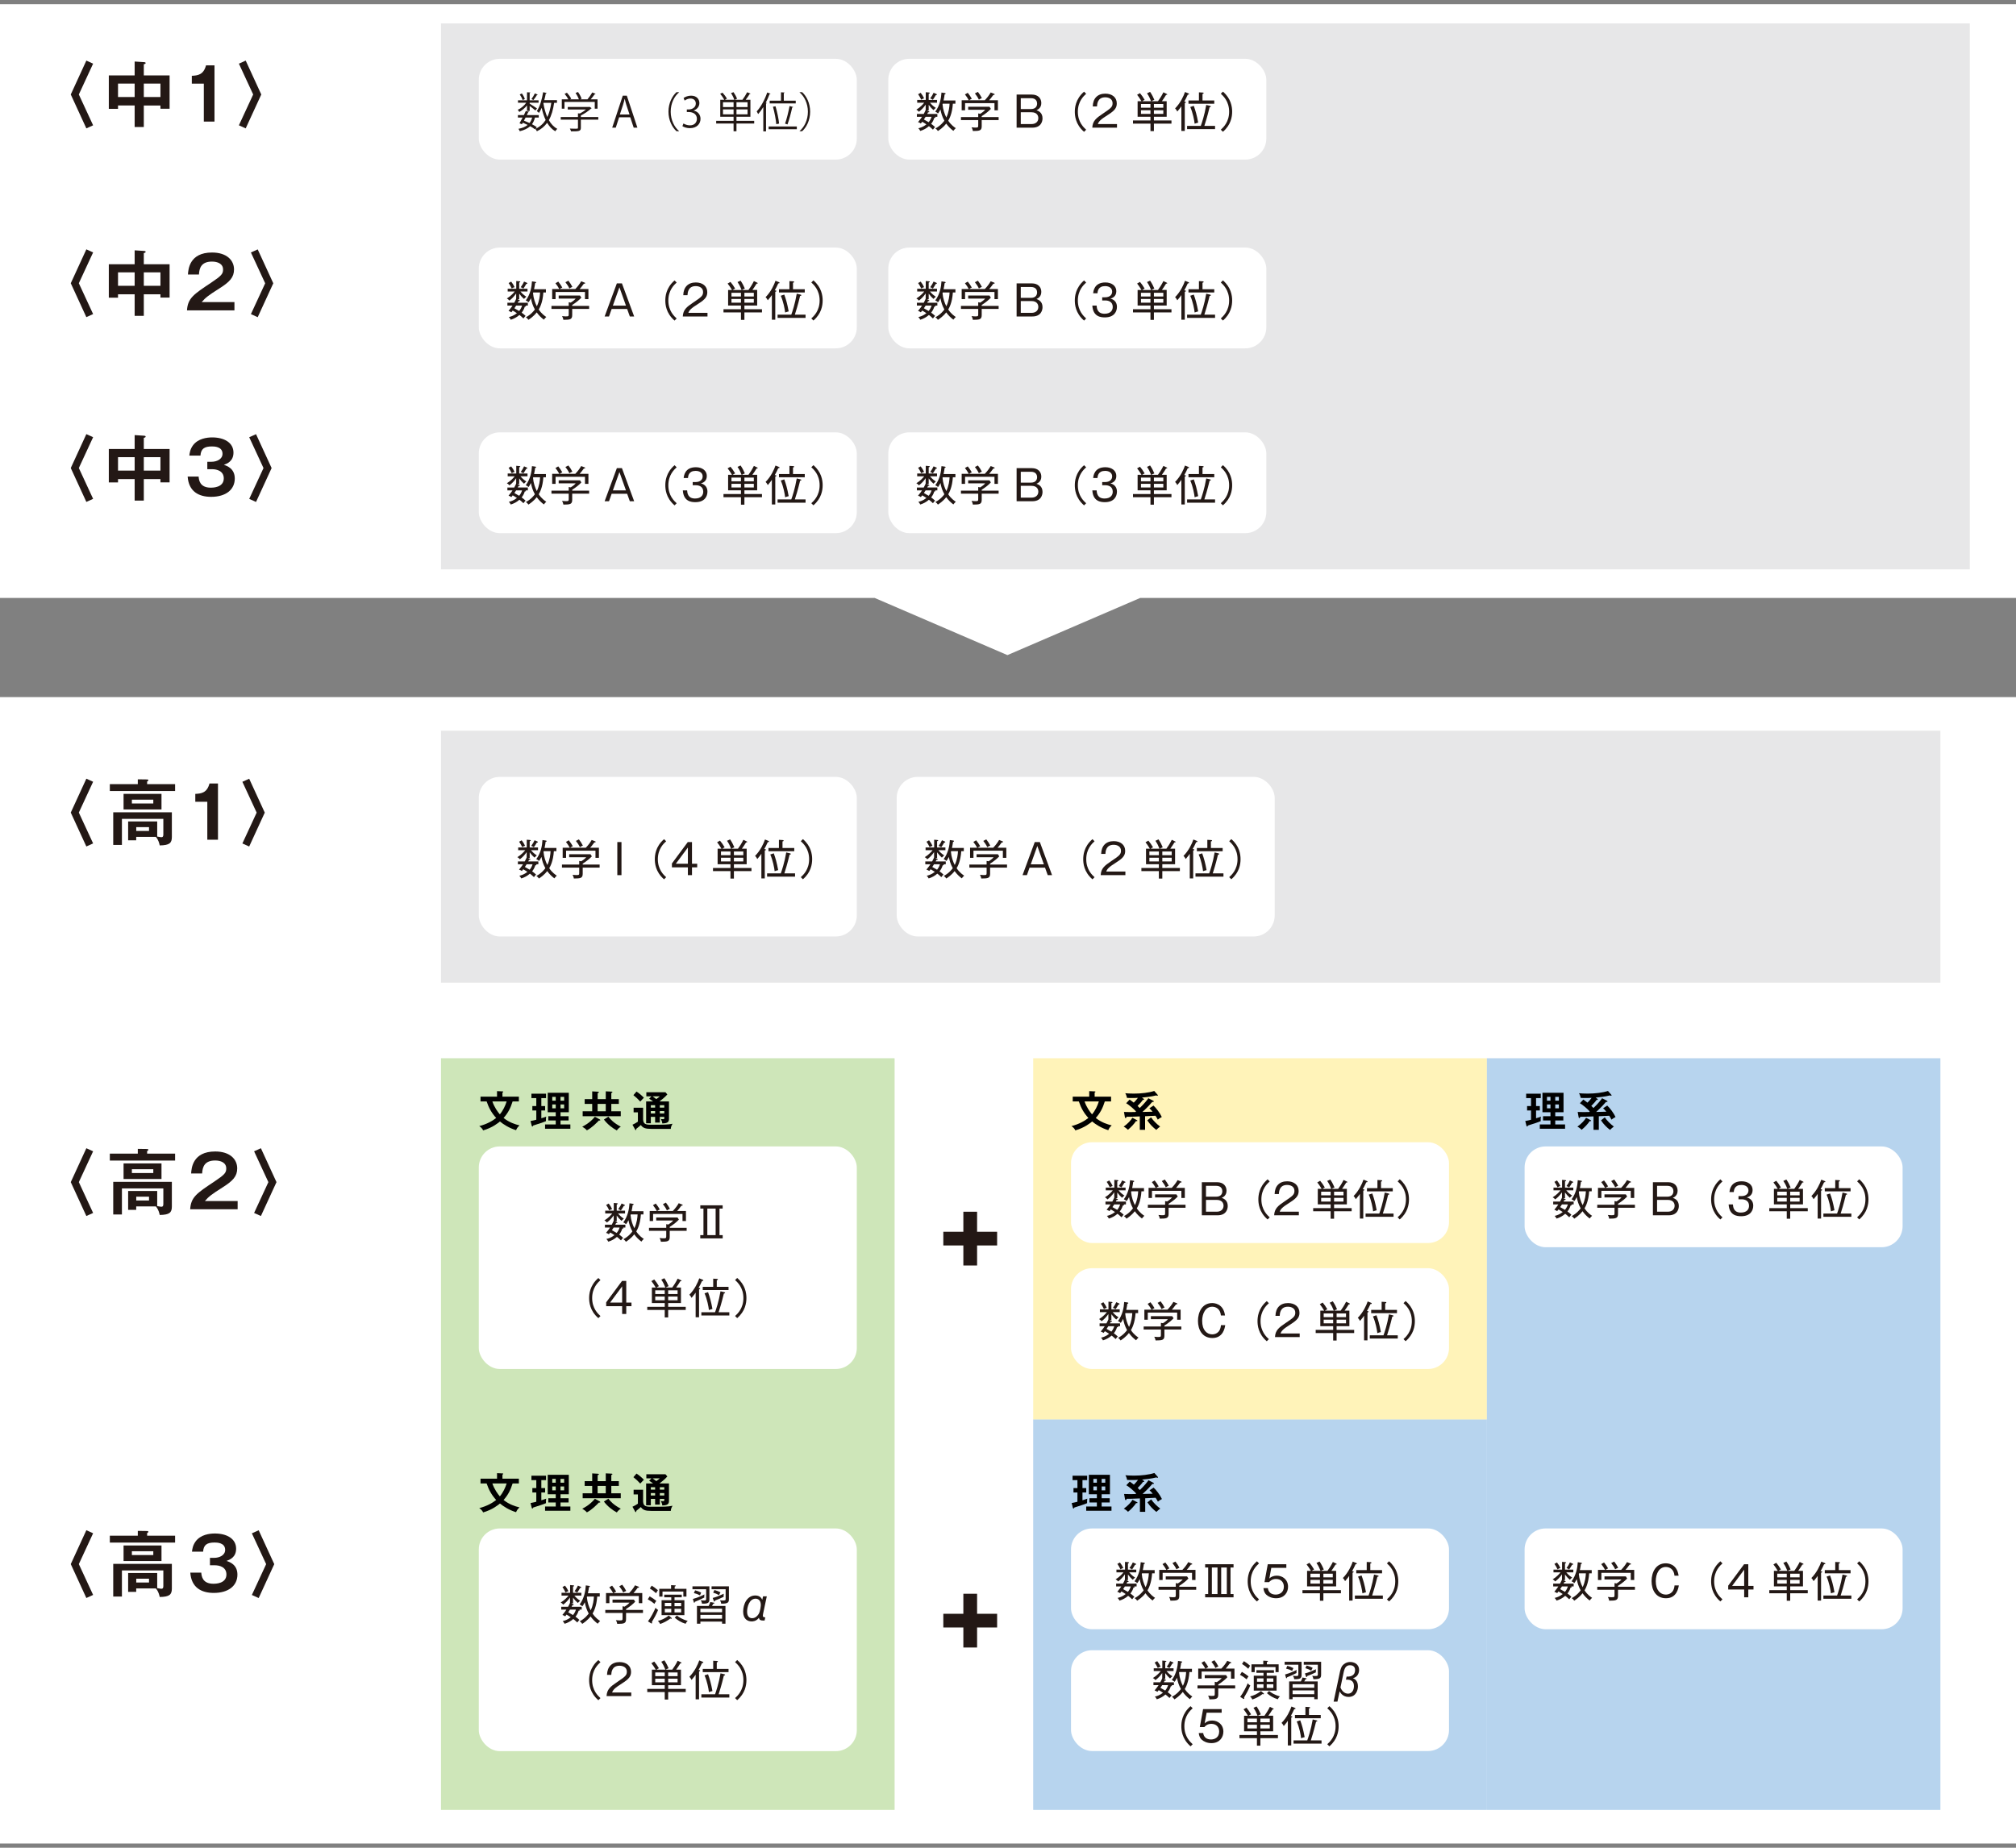 <?xml version="1.0" encoding="UTF-8"?>
<svg id="_グローバルメニュー" data-name="グローバルメニュー" xmlns="http://www.w3.org/2000/svg" viewBox="0 0 480 440">
  <rect x="0" y="0" width="480" height="440" fill="#808080" stroke="none"/>
  <defs>
    <style>
      .cls-1 {
        fill: none;
        stroke: #231815;
        stroke-dasharray: 0 2.83;
        stroke-miterlimit: 10;
        stroke-width: .71px;
      }

      .cls-2 {
        fill: #77adde;
      }

      .cls-2, .cls-3, .cls-4, .cls-5 {
        opacity: .53;
      }

      .cls-2, .cls-3, .cls-4, .cls-5, .cls-6, .cls-7, .cls-8 {
        stroke-width: 0px;
      }

      .cls-3 {
        fill: #ffe97b;
      }

      .cls-4 {
        fill: #a3cf7c;
      }

      .cls-5 {
        fill: #d2d2d3;
      }

      .cls-7 {
        fill: #231815;
      }

      .cls-8 {
        fill: #fff;
      }
    </style>
  </defs>
  <polygon class="cls-8" points="480 1 0 1 0 142.39 208.26 142.39 239.86 156 271.47 142.39 480 142.39 480 1"/>
  <g>
    <path class="cls-7" d="m20.56,14.43l1.61.73-3.4,7.34,3.4,7.34-1.61.73-3.71-8.07,3.71-8.07Z"/>
    <path class="cls-7" d="m34.24,30.25h-2.18v-5.13h-3.96v.8h-2.19v-7.96h6.15v-3.31l2.33.15c.14.02.29.07.29.22s-.2.24-.44.27v2.67h6.14v7.94h-2.18v-.78h-3.96v5.13Zm-2.18-10.35h-3.96v3.2h3.96v-3.2Zm2.18,3.2h3.96v-3.2h-3.96v3.2Z"/>
    <path class="cls-7" d="m51.08,28.96h-2.55v-9.04h-2.86v-1.87c1.43-.07,2.79-.24,3.38-2.48h2.02v13.39Z"/>
    <path class="cls-7" d="m58.5,30.57l-1.62-.73,3.4-7.34-3.4-7.34,1.62-.73,3.71,8.07-3.71,8.07Z"/>
  </g>
  <line class="cls-1" x1="22.5" y1="48.5" x2="457.5" y2="48.5"/>
  <g>
    <path class="cls-7" d="m20.56,103.38l1.61.73-3.4,7.34,3.4,7.34-1.61.73-3.71-8.07,3.71-8.07Z"/>
    <path class="cls-7" d="m34.24,119.21h-2.18v-5.13h-3.96v.8h-2.19v-7.96h6.15v-3.31l2.33.15c.14.02.29.07.29.22s-.2.24-.44.27v2.67h6.14v7.94h-2.18v-.78h-3.96v5.13Zm-2.18-10.35h-3.96v3.2h3.96v-3.2Zm2.18,3.2h3.96v-3.2h-3.96v3.2Z"/>
    <path class="cls-7" d="m47.29,113.46c.07.83.25,2.67,2.91,2.67.41,0,3.08,0,3.08-2.21,0-1.77-1.65-2.19-2.75-2.19h-1.17v-1.77h1c1.26,0,2.62-.61,2.62-1.9,0-1.75-2.02-1.75-2.53-1.75-1.75,0-2.62.53-2.72,2.18h-2.65c.07-.58.17-1.5.88-2.46,1.21-1.61,3.33-1.87,4.56-1.87,2.82,0,5.07,1.22,5.07,3.62,0,2.09-1.58,2.65-2.29,2.91.66.22,2.6.83,2.6,3.25,0,2.65-2.11,4.37-5.63,4.37-2.94,0-5.34-1.26-5.59-4.83h2.63Z"/>
    <path class="cls-7" d="m60.96,119.53l-1.62-.73,3.4-7.34-3.4-7.34,1.62-.73,3.71,8.07-3.71,8.07Z"/>
  </g>
  <g>
    <path class="cls-7" d="m20.56,59.38l1.61.73-3.4,7.34,3.4,7.34-1.61.73-3.71-8.07,3.71-8.07Z"/>
    <path class="cls-7" d="m34.24,75.21h-2.18v-5.13h-3.96v.8h-2.19v-7.96h6.15v-3.31l2.33.15c.14.02.29.07.29.22s-.2.24-.44.27v2.67h6.14v7.94h-2.18v-.78h-3.96v5.13Zm-2.18-10.35h-3.96v3.2h3.96v-3.2Zm2.18,3.2h3.96v-3.2h-3.96v3.2Z"/>
    <path class="cls-7" d="m55.82,71.94v1.97h-11.3c.19-2.89,1.53-3.79,5.73-6.58,2.5-1.67,2.86-2.12,2.86-3.15,0-1.43-1.39-1.89-2.63-1.89-2.55,0-3.03,1.53-3.11,3.08h-2.62c.07-1.17.32-5.24,5.73-5.24,3.47,0,5.24,1.82,5.24,4.03,0,1.9-1.05,2.99-3.54,4.56-2.58,1.63-3.28,2.18-4.15,3.21h7.8Z"/>
    <path class="cls-7" d="m61.36,75.53l-1.62-.73,3.4-7.34-3.4-7.34,1.62-.73,3.71,8.07-3.71,8.07Z"/>
  </g>
  <line class="cls-1" x1="22.5" y1="93.58" x2="457.5" y2="93.58"/>
  <rect class="cls-8" y="166" width="480" height="273"/>
  <g>
    <path class="cls-7" d="m20.56,185.43l1.61.73-3.4,7.34,3.4,7.34-1.61.73-3.71-8.07,3.71-8.07Z"/>
    <path class="cls-7" d="m41.69,186.72v1.65h-15.54v-1.65h6.66v-1.14l2.19.03c.08,0,.32,0,.32.19,0,.15-.17.24-.29.29v.63h6.65Zm-9.26,12.58v.8h-1.92v-4.49h6.92v3.6c.77.14.85.15,1,.15.27,0,.46-.1.46-.63v-3.74h-9.86v6.22h-2.07v-7.77h13.96v5.86c0,1.43-.53,1.99-2.89,2.02-.1-.44-.27-1.29-.92-2.04h-4.67Zm6.02-10.25v3.71h-9.03v-3.71h9.03Zm-7.05,1.38v.9h5.1v-.9h-5.1Zm1.04,6.54v.9h3.04v-.9h-3.04Z"/>
    <path class="cls-7" d="m51.91,199.96h-2.55v-9.04h-2.86v-1.87c1.43-.07,2.79-.24,3.38-2.48h2.02v13.39Z"/>
    <path class="cls-7" d="m59.33,201.58l-1.62-.73,3.4-7.34-3.4-7.34,1.62-.73,3.71,8.07-3.71,8.07Z"/>
  </g>
  <line class="cls-1" x1="18" y1="243.04" x2="462" y2="243.04"/>
  <line class="cls-1" x1="18" y1="338.5" x2="462" y2="338.5"/>
  <rect class="cls-2" x="354" y="252" width="108" height="179"/>
  <rect class="cls-2" x="246" y="338" width="108" height="93"/>
  <rect class="cls-3" x="246" y="252" width="108" height="86"/>
  <rect class="cls-4" x="105" y="252" width="108" height="179"/>
  <rect class="cls-8" x="255" y="272" width="90" height="24" rx="5" ry="5"/>
  <g>
    <path class="cls-7" d="m20.56,273.43l1.61.73-3.4,7.34,3.4,7.34-1.61.73-3.71-8.07,3.71-8.07Z"/>
    <path class="cls-7" d="m41.69,274.72v1.65h-15.54v-1.65h6.66v-1.14l2.19.03c.08,0,.32,0,.32.19,0,.15-.17.24-.29.29v.63h6.65Zm-9.26,12.58v.8h-1.92v-4.49h6.92v3.6c.77.14.85.15,1,.15.27,0,.46-.1.46-.63v-3.74h-9.86v6.22h-2.07v-7.77h13.96v5.86c0,1.43-.53,1.99-2.89,2.02-.1-.44-.27-1.29-.92-2.04h-4.67Zm6.02-10.25v3.71h-9.03v-3.71h9.03Zm-7.05,1.38v.9h5.1v-.9h-5.1Zm1.04,6.54v.9h3.04v-.9h-3.04Z"/>
    <path class="cls-7" d="m56.58,285.99v1.97h-11.3c.19-2.89,1.53-3.79,5.73-6.58,2.5-1.67,2.86-2.12,2.86-3.14,0-1.43-1.39-1.89-2.63-1.89-2.55,0-3.03,1.53-3.11,3.08h-2.62c.07-1.17.32-5.23,5.73-5.23,3.47,0,5.24,1.82,5.24,4.03,0,1.9-1.05,2.99-3.54,4.56-2.58,1.63-3.28,2.18-4.15,3.21h7.8Z"/>
    <path class="cls-7" d="m62.12,289.57l-1.62-.73,3.4-7.34-3.4-7.34,1.62-.73,3.71,8.07-3.71,8.07Z"/>
  </g>
  <path class="cls-7" d="m232.64,288.55v4.77h4.77v3.26h-4.77v4.77h-3.27v-4.77h-4.77v-3.26h4.77v-4.77h3.27Z"/>
  <rect class="cls-8" x="114" y="273" width="90" height="53" rx="5" ry="5"/>
  <g>
    <path class="cls-6" d="m114.41,262.29v-1.15h3.93v-1.31l1.29.06c.06,0,.19,0,.19.11,0,.08-.1.13-.19.16v.98h3.91v1.15h-1.49c-.5,1.62-1.13,2.79-2.15,3.93,1.36,1.08,2.81,1.54,3.79,1.76-.53.54-.64.72-.81,1.15-1.66-.5-3.07-1.42-3.84-2.07-.34.28-1.76,1.48-4.01,2.12-.14-.38-.58-.81-.92-1.02,1.9-.5,3.17-1.26,4.03-1.94-1.06-1.16-1.75-2.37-2.27-3.93h-1.46Zm2.82,0c.47,1.39,1.29,2.5,1.78,3.07.78-.93,1.3-2.05,1.62-3.07h-3.4Z"/>
    <path class="cls-6" d="m128.89,263.38h.9v1.05h-.9v1.86c.3-.09.78-.23,1.16-.39-.07.34-.07.45-.06,1.08-.45.22-2.02.72-3.04,1.04-.07.18-.1.23-.18.23-.11,0-.15-.1-.18-.22l-.27-1.08c.64-.12,1.17-.25,1.37-.31v-2.21h-.94v-1.05h.94v-1.89h-1.16v-1.05h3.48v1.05h-1.12v1.89Zm6.91,4.39v1.02h-6.02v-1.02h2.54v-.95h-1.77v-1.01h1.77v-.95h-1.91v-4.63h5.02v4.63h-1.97v.95h1.92v1.01h-1.92v.95h2.34Zm-3.48-5.67v-.9h-.83v.9h.83Zm-.83.9v.92h.83v-.92h-.83Zm2.83-.9v-.9h-.86v.9h.86Zm-.86.9v.92h.86v-.92h-.86Z"/>
    <path class="cls-6" d="m142.79,266.56s.14.09.14.17-.07.11-.13.11c-.05,0-.11-.02-.19-.03-.55.57-1.67,1.73-2.88,2.36-.22-.3-.78-.7-1.1-.87.23-.11,1.78-.85,3.01-2.37l1.15.63Zm1.44-4.82v-1.86l1.41.07c.07,0,.17.04.17.12,0,.12-.16.17-.26.2v1.47h1.79v1.13h-1.79v1.76h2.25v1.17h-9.07v-1.17h2.27v-1.76h-1.79v-1.13h1.79v-1.85l1.38.08c.09,0,.21.04.21.15,0,.1-.07.12-.29.18v1.44h1.94Zm-1.94,1.13v1.76h1.94v-1.76h-1.94Zm2.56,3.04c.54.68,1.2,1.45,2.96,2.39-.5.3-.83.69-.94.89-.99-.52-2.21-1.43-3.08-2.59l1.06-.69Z"/>
    <path class="cls-6" d="m153.12,263.78v2.79c.07.76.21,1.26,1.67,1.26,3.61,0,4.06,0,5.34-.23-.23.37-.41.8-.42,1.22h-4.65c-1.41,0-1.99-.22-2.48-.92-.21.19-.65.57-1.09.91,0,.06,0,.09,0,.14,0,.08-.03.16-.11.16s-.12-.07-.16-.14l-.63-1.14c.38-.16.99-.51,1.29-.73v-2.21h-1.02v-1.11h2.25Zm-1.57-3.85c.63.4,1.29.97,1.76,1.48-.26.24-.41.41-.87.9-.61-.67-.92-.94-1.63-1.52l.74-.86Zm4.43,6.03h-1.02v1.52h-1.12v-5.19h1.66c-.45-.34-.72-.51-.94-.65l.55-.57h-1.22v-.97h4.56l.44.52c-.58.68-1.57,1.44-1.88,1.67h2.27v4.19c0,.75-.44,1.02-1.59,1.04-.04-.37-.16-.73-.34-1.05.15.02.37.04.53.04.28,0,.28-.12.28-.24v-.31h-1.06v1.35h-1.12v-1.35Zm0-2.78h-1.02v.58h1.02v-.58Zm0,1.39h-1.02v.58h1.02v-.58Zm-.61-3.5c.29.22.74.54.89.65.46-.32.63-.46.83-.65h-1.72Zm1.73,2.69h1.06v-.58h-1.06v.58Zm0,1.39h1.06v-.58h-1.06v.58Z"/>
  </g>
  <rect class="cls-8" x="255" y="302" width="90" height="24" rx="5" ry="5"/>
  <g>
    <path class="cls-7" d="m267.49,286.81s.14.07.14.14c0,.09-.13.11-.28.11-.19.61-.41,1-.75,1.43.23.17.63.46.94.77-.12.12-.25.25-.51.61-.46-.45-.8-.71-.96-.83-.59.53-1.3.91-2.06,1.14-.11-.26-.29-.47-.46-.64.4-.09,1.13-.28,1.93-.92-.46-.32-.85-.53-1.01-.62-.11.14-.17.22-.32.41-.16-.12-.34-.23-.67-.33.57-.68.82-1.06.95-1.27h-1.22v-.68h1.63c.27-.48.43-.88.46-.95v-1.26c-.48.68-.98,1.23-1.62,1.7-.09-.13-.3-.35-.6-.5,1.01-.61,1.64-1.37,1.87-1.66h-1.67v-.66h2.04v-1.84l.72.06c.15,0,.24.06.24.13,0,.08-.04.1-.26.17v1.48h1.98v.66h-1.68c.25.29.63.74,1.4,1.24-.1.08-.25.19-.56.52-.43-.37-.74-.71-1.14-1.26v1.35h-.42l.43.19c.08.03.15.08.15.14,0,.14-.21.11-.31.1-.12.24-.14.28-.19.39h2.4v.68h-.59Zm-3.25-4.08c-.26-.55-.48-.92-.74-1.29l.61-.34c.37.46.61.88.81,1.32-.17.05-.46.16-.68.31Zm1.05,4.08c-.11.17-.18.29-.42.64.35.18.84.46,1.14.65.32-.39.55-.81.69-1.29h-1.41Zm2.42-5.16c-.37.66-.59.95-.71,1.11-.19-.14-.31-.2-.62-.33.38-.51.61-.91.8-1.34l.6.26c.14.06.19.09.19.16,0,.13-.18.14-.26.14Zm4.18,8.51c-.63-.47-1.2-1.03-1.7-1.73-.75.97-1.67,1.57-1.98,1.77-.22-.31-.29-.4-.6-.61,1.25-.66,1.94-1.58,2.14-1.85-.54-.98-.77-1.79-.93-2.68-.28.56-.42.74-.58.96-.19-.19-.45-.35-.66-.43,1.09-1.45,1.41-3.23,1.48-4.55l.81.12c.12.02.18.06.18.14,0,.12-.16.15-.25.18-.02.21-.07.7-.24,1.44h2.82v.77h-.61c-.15,2.4-.87,3.67-1.1,4.05.69,1.05,1.51,1.59,1.8,1.78-.2.18-.37.36-.58.64Zm-2.53-6.47s-.03.11-.05.15c.1,1.23.51,2.39.91,3.14.6-1.23.74-2.59.77-3.29h-1.63Z"/>
    <path class="cls-7" d="m278.24,287.6v1.45c0,1.08-.51,1.14-2.1,1.15-.1-.5-.23-.72-.32-.88.55.05.62.06.82.06.77,0,.77-.03.77-.63v-1.15h-4.11v-.72h4.11v-.87l.48.09c.78-.49,1.05-.8,1.17-.96h-4.04v-.72h5.08l.32.5c-.46.49-1.11,1.07-2.18,1.74v.22h4.03v.72h-4.03Zm3.04-2.33v-1.7h-7v1.7h-.81v-2.4h1.7c-.21-.39-.65-1.07-.92-1.38l.67-.39c.31.35.75,1.02.96,1.41-.23.11-.41.2-.62.36h3.72c.66-.7,1.04-1.23,1.4-1.85l.82.32c.06.02.13.06.13.13,0,.13-.17.13-.32.14-.42.6-.81,1.05-1,1.26h2.09v2.4h-.82Zm-3.71-2.53c-.23-.51-.63-1.11-.95-1.49l.71-.37c.31.37.73,1.03.95,1.48-.35.15-.49.21-.71.38Z"/>
    <path class="cls-7" d="m289.77,281.52c1.55,0,2.26.95,2.26,2.02,0,1.18-.83,1.56-1.15,1.7.4.15,1.44.52,1.44,1.94,0,.71-.33,2.22-2.43,2.22h-3.74v-7.88h3.62Zm-2.63.86v2.59h2.42c1.2,0,1.47-.77,1.47-1.3,0-.35-.12-1.29-1.47-1.29h-2.42Zm0,3.35v2.81h2.56c1,0,1.62-.57,1.62-1.41,0-.57-.3-1.4-1.65-1.4h-2.53Z"/>
    <path class="cls-7" d="m302.31,281.33c-.57.52-1.98,1.8-1.98,4.28s1.41,3.76,1.98,4.28l-.5.5c-2.09-1.79-2.2-3.93-2.2-4.78s.11-2.99,2.2-4.78l.5.5Z"/>
    <path class="cls-7" d="m309.25,288.54v.86h-5.88c.07-1.61.97-2.3,2.43-3.28,1.96-1.33,2.4-1.62,2.4-2.54,0-1.03-.91-1.41-1.75-1.41-1.85,0-1.93,1.62-1.96,2.17h-1.01c.05-1.94,1.16-3.04,2.99-3.04,1.56,0,2.73.84,2.73,2.32,0,1.02-.44,1.68-2.07,2.71-1.84,1.16-2.2,1.56-2.44,2.21h4.56Z"/>
    <path class="cls-7" d="m317.64,288.44v1.78h-.82v-1.78h-4.16v-.75h4.16v-.89h-3.06v-3.7h.92c-.39-.68-.77-1.18-1.04-1.53l.68-.39c.32.36.8,1.03,1.11,1.59-.29.15-.41.21-.57.33h2.11c-.39-.93-.44-1.07-.97-1.88l.73-.34c.5.73.8,1.39,1.01,1.89-.41.16-.57.26-.68.33h1.55c.33-.44.89-1.29,1.29-2.12l.82.4s.09.05.09.11c0,.1-.09.1-.19.1h-.08c-.25.41-.65,1.04-1,1.51h1.14v3.7h-3.04v.89h4.18v.75h-4.18Zm-.82-4.67h-2.26v.88h2.26v-.88Zm0,1.48h-2.26v.88h2.26v-.88Zm3.06-1.48h-2.24v.88h2.24v-.88Zm0,1.48h-2.24v.88h2.24v-.88Z"/>
    <path class="cls-7" d="m325.3,281.54c-.37.79-.5,1.08-.83,1.64l.2.04c.07,0,.18.04.18.13,0,.11-.1.14-.26.19v6.64h-.81v-5.87c-.1.14-.44.66-.97,1.25-.12-.24-.29-.52-.53-.74,1.32-1.34,2.04-2.97,2.36-3.91l.8.32c.09.04.17.08.17.16,0,.12-.11.14-.31.15Zm-.16,8.21v-.77h3.26c.22-.59.89-2.55,1.3-4.99l.88.21c.08.02.21.06.21.16,0,.11-.11.13-.29.16-.55,2.28-1.01,3.73-1.25,4.46h2.55v.77h-6.66Zm.33-6.05v-.77h2.49v-1.94l.89.05c.08,0,.23.02.23.13,0,.14-.16.18-.27.2v1.56h2.8v.77h-6.14Zm1.47,4.76c-.09-.82-.43-2.6-1.04-3.98l.83-.28c.41,1.13.72,2.18,1.05,4-.27.06-.66.19-.84.26Z"/>
    <path class="cls-7" d="m333.27,290.38l-.5-.5c.57-.52,1.98-1.8,1.98-4.28s-1.41-3.76-1.98-4.28l.5-.5c1.92,1.64,2.2,3.59,2.2,4.78s-.28,3.14-2.2,4.78Z"/>
  </g>
  <g>
    <path class="cls-6" d="m255.41,262.29v-1.15h3.93v-1.31l1.29.06c.06,0,.19,0,.19.11,0,.08-.1.13-.19.16v.98h3.91v1.15h-1.49c-.5,1.62-1.13,2.79-2.15,3.93,1.36,1.08,2.81,1.54,3.79,1.76-.53.54-.64.72-.81,1.15-1.66-.5-3.07-1.42-3.84-2.07-.34.28-1.76,1.48-4.01,2.12-.14-.38-.58-.81-.92-1.02,1.9-.5,3.17-1.26,4.03-1.94-1.06-1.16-1.75-2.37-2.27-3.93h-1.46Zm2.82,0c.47,1.39,1.29,2.5,1.78,3.07.78-.93,1.3-2.05,1.62-3.07h-3.4Z"/>
    <path class="cls-6" d="m270.68,266.73c.07.04.13.07.13.15,0,.11-.14.1-.33.08-.41.64-1.27,1.56-1.93,2.07-.19-.21-.65-.58-1.01-.74,1.01-.73,1.76-1.56,2.07-2.12l1.07.56Zm3.93-4.59c.05.03.1.08.1.14,0,.14-.16.13-.36.11-.4.47-1.01,1.18-2.34,2.4.81-.02,1.76-.04,2.42-.06-.41-.52-.64-.7-.77-.81l.98-.65c.63.57,1.49,1.7,1.98,2.72-.5.27-.73.44-.96.63-.12-.23-.22-.44-.54-.93-.53.04-.73.05-2.48.12v3.23h-1.26v-3.19c-1.87.08-2.27.09-3.16.09-.05.19-.08.31-.22.31-.11,0-.15-.13-.17-.24l-.22-1.22c.79.03,1.22.03,2.7.02.06-.04.12-.09.18-.14-.62-.67-1.64-1.55-2.35-1.96l.81-.87c.17.11.4.27.99.73.17-.18.59-.59.99-1.14-.55.04-1.11.04-1.67.04-.4,0-.6,0-.92-.02-.05-.23-.19-.76-.42-1.12.42.04,1.1.09,2.07.09,1.74,0,3.59-.22,4.83-.63l.8.91s.06.08.06.14c0,.08-.06.1-.13.1-.03,0-.18-.05-.27-.09-1.1.3-3.01.49-3.39.52l.43.3s.08.07.08.13c0,.15-.14.13-.3.12-.3.45-.75.93-1.25,1.43.29.27.4.38.52.5,1.06-1.03,1.76-1.88,2.05-2.33l1.19.62Zm-.55,3.94c.55.8,1.36,1.6,2.16,2.19-.44.33-.49.39-.92.79-.8-.62-1.47-1.28-2.14-2.27l.9-.71Z"/>
  </g>
  <g>
    <path class="cls-6" d="m365.73,263.38h.9v1.05h-.9v1.86c.3-.09.78-.23,1.16-.39-.07.34-.07.45-.06,1.08-.45.22-2.02.72-3.04,1.04-.07.18-.1.23-.18.23-.11,0-.15-.1-.18-.22l-.27-1.08c.64-.12,1.17-.25,1.37-.31v-2.21h-.94v-1.05h.94v-1.89h-1.16v-1.05h3.48v1.05h-1.12v1.89Zm6.91,4.39v1.02h-6.02v-1.02h2.54v-.95h-1.77v-1.01h1.77v-.95h-1.91v-4.63h5.02v4.63h-1.97v.95h1.92v1.01h-1.92v.95h2.34Zm-3.48-5.67v-.9h-.83v.9h.83Zm-.83.9v.92h.83v-.92h-.83Zm2.83-.9v-.9h-.86v.9h.86Zm-.86.9v.92h.86v-.92h-.86Z"/>
    <path class="cls-6" d="m378.71,266.73c.07.04.13.07.13.15,0,.11-.14.1-.33.08-.41.64-1.27,1.56-1.93,2.07-.19-.21-.65-.58-1.01-.74,1.01-.73,1.76-1.56,2.07-2.12l1.07.56Zm3.93-4.59c.05.03.1.08.1.14,0,.14-.16.13-.36.11-.4.47-1.01,1.18-2.34,2.4.81-.02,1.76-.04,2.42-.06-.41-.52-.64-.7-.77-.81l.98-.65c.63.57,1.49,1.7,1.98,2.72-.5.27-.73.44-.96.63-.12-.23-.22-.44-.54-.93-.53.04-.73.05-2.48.12v3.23h-1.26v-3.19c-1.87.08-2.27.09-3.16.09-.05.19-.08.31-.22.31-.11,0-.15-.13-.17-.24l-.22-1.22c.79.03,1.22.03,2.7.02.06-.04.12-.09.18-.14-.62-.67-1.64-1.55-2.35-1.96l.81-.87c.17.11.4.27.99.73.17-.18.59-.59.99-1.14-.55.04-1.11.04-1.67.04-.4,0-.6,0-.92-.02-.05-.23-.19-.76-.42-1.12.42.04,1.1.09,2.07.09,1.74,0,3.59-.22,4.83-.63l.8.91s.06.08.06.14c0,.08-.06.1-.13.1-.03,0-.18-.05-.27-.09-1.1.3-3.01.49-3.39.52l.43.3s.08.07.08.13c0,.15-.14.13-.3.12-.3.45-.75.93-1.25,1.43.29.27.4.38.52.5,1.06-1.03,1.76-1.88,2.05-2.33l1.19.62Zm-.55,3.94c.55.8,1.36,1.6,2.16,2.19-.44.33-.49.39-.92.79-.8-.62-1.47-1.28-2.14-2.27l.9-.71Z"/>
  </g>
  <rect class="cls-8" x="363" y="273" width="90" height="24" rx="5" ry="5"/>
  <g>
    <path class="cls-7" d="m20.56,364.39l1.61.73-3.4,7.34,3.4,7.34-1.61.73-3.71-8.07,3.71-8.07Z"/>
    <path class="cls-7" d="m41.69,365.69v1.65h-15.54v-1.65h6.66v-1.14l2.19.03c.08,0,.32,0,.32.19,0,.15-.17.24-.29.29v.63h6.65Zm-9.26,12.58v.8h-1.92v-4.49h6.92v3.6c.77.14.85.15,1,.15.27,0,.46-.1.46-.63v-3.74h-9.86v6.22h-2.07v-7.77h13.96v5.86c0,1.43-.53,1.99-2.89,2.02-.1-.44-.27-1.29-.92-2.04h-4.67Zm6.02-10.25v3.71h-9.03v-3.71h9.03Zm-7.05,1.38v.9h5.1v-.9h-5.1Zm1.04,6.54v.9h3.04v-.9h-3.04Z"/>
    <path class="cls-7" d="m47.92,374.47c.07.83.25,2.67,2.91,2.67.41,0,3.08,0,3.08-2.21,0-1.77-1.65-2.19-2.75-2.19h-1.17v-1.77h1c1.26,0,2.62-.61,2.62-1.9,0-1.75-2.02-1.75-2.53-1.75-1.75,0-2.62.53-2.72,2.18h-2.65c.07-.58.17-1.5.88-2.46,1.21-1.62,3.33-1.87,4.56-1.87,2.82,0,5.07,1.22,5.07,3.62,0,2.09-1.58,2.65-2.29,2.91.66.22,2.6.83,2.6,3.25,0,2.65-2.11,4.37-5.63,4.37-2.94,0-5.34-1.26-5.59-4.83h2.63Z"/>
    <path class="cls-7" d="m61.59,380.54l-1.62-.73,3.4-7.34-3.4-7.34,1.62-.73,3.71,8.07-3.71,8.07Z"/>
  </g>
  <path class="cls-7" d="m232.64,379.52v4.77h4.77v3.26h-4.77v4.77h-3.27v-4.77h-4.77v-3.26h4.77v-4.77h3.27Z"/>
  <rect class="cls-8" x="114" y="363.97" width="90" height="53.03" rx="5" ry="5"/>
  <g>
    <path class="cls-6" d="m114.41,353.26v-1.15h3.93v-1.31l1.29.06c.06,0,.19,0,.19.11,0,.08-.1.13-.19.16v.98h3.91v1.15h-1.49c-.5,1.62-1.13,2.79-2.15,3.93,1.36,1.08,2.81,1.54,3.79,1.76-.53.54-.64.72-.81,1.15-1.66-.5-3.07-1.42-3.84-2.07-.34.28-1.76,1.48-4.01,2.12-.14-.38-.58-.81-.92-1.02,1.9-.5,3.17-1.26,4.03-1.94-1.06-1.16-1.75-2.37-2.27-3.93h-1.46Zm2.82,0c.47,1.39,1.29,2.5,1.78,3.07.78-.93,1.3-2.05,1.62-3.07h-3.4Z"/>
    <path class="cls-6" d="m128.89,354.35h.9v1.05h-.9v1.86c.3-.09.78-.23,1.16-.39-.07.34-.07.45-.06,1.08-.45.22-2.02.72-3.04,1.04-.07.18-.1.23-.18.23-.11,0-.15-.1-.18-.22l-.27-1.08c.64-.12,1.17-.25,1.37-.31v-2.21h-.94v-1.05h.94v-1.89h-1.16v-1.05h3.48v1.05h-1.12v1.89Zm6.91,4.39v1.02h-6.02v-1.02h2.54v-.95h-1.77v-1.01h1.77v-.95h-1.91v-4.63h5.02v4.63h-1.97v.95h1.92v1.01h-1.92v.95h2.34Zm-3.48-5.67v-.9h-.83v.9h.83Zm-.83.9v.92h.83v-.92h-.83Zm2.83-.9v-.9h-.86v.9h.86Zm-.86.9v.92h.86v-.92h-.86Z"/>
    <path class="cls-6" d="m142.79,357.53s.14.09.14.17-.07.11-.13.11c-.05,0-.11-.02-.19-.03-.55.57-1.67,1.73-2.88,2.36-.22-.3-.78-.7-1.1-.87.23-.11,1.78-.85,3.01-2.37l1.15.63Zm1.44-4.82v-1.86l1.41.07c.07,0,.17.04.17.12,0,.12-.16.17-.26.2v1.47h1.79v1.13h-1.79v1.76h2.25v1.17h-9.07v-1.17h2.27v-1.76h-1.79v-1.13h1.79v-1.85l1.38.08c.09,0,.21.04.21.15,0,.1-.07.12-.29.18v1.44h1.94Zm-1.94,1.13v1.76h1.94v-1.76h-1.94Zm2.56,3.04c.54.68,1.2,1.45,2.96,2.39-.5.3-.83.69-.94.89-.99-.52-2.21-1.43-3.08-2.59l1.06-.69Z"/>
    <path class="cls-6" d="m153.12,354.75v2.79c.07.76.21,1.26,1.67,1.26,3.61,0,4.06,0,5.34-.23-.23.37-.41.8-.42,1.22h-4.65c-1.41,0-1.99-.22-2.48-.92-.21.19-.65.57-1.09.91,0,.06,0,.09,0,.14,0,.08-.03.16-.11.16s-.12-.07-.16-.14l-.63-1.14c.38-.16.99-.51,1.29-.73v-2.21h-1.02v-1.11h2.25Zm-1.57-3.85c.63.4,1.29.97,1.76,1.48-.26.24-.41.41-.87.9-.61-.67-.92-.94-1.63-1.52l.74-.86Zm4.43,6.03h-1.02v1.52h-1.12v-5.19h1.66c-.45-.34-.72-.51-.94-.65l.55-.57h-1.22v-.97h4.56l.44.52c-.58.68-1.57,1.44-1.88,1.67h2.27v4.19c0,.75-.44,1.02-1.59,1.04-.04-.37-.16-.73-.34-1.05.15.02.37.04.53.04.28,0,.28-.12.28-.24v-.31h-1.06v1.35h-1.12v-1.35Zm0-2.78h-1.02v.58h1.02v-.58Zm0,1.39h-1.02v.58h1.02v-.58Zm-.61-3.5c.29.22.74.54.89.65.46-.32.63-.46.83-.65h-1.72Zm1.73,2.69h1.06v-.58h-1.06v.58Zm0,1.39h1.06v-.58h-1.06v.58Z"/>
  </g>
  <rect class="cls-8" x="255" y="392.97" width="90" height="24" rx="5" ry="5"/>
  <g>
    <rect class="cls-8" x="255" y="363.97" width="90" height="24" rx="5" ry="5"/>
    <g>
      <path class="cls-7" d="m270.03,377.78s.14.07.14.14c0,.09-.13.11-.28.11-.19.61-.41,1-.75,1.43.23.17.63.46.94.77-.12.12-.25.25-.51.61-.46-.45-.8-.71-.96-.83-.59.53-1.3.91-2.06,1.14-.11-.26-.29-.47-.46-.64.4-.09,1.13-.28,1.93-.92-.46-.32-.85-.53-1.01-.62-.11.14-.17.22-.32.41-.16-.12-.34-.23-.67-.33.57-.68.82-1.06.95-1.27h-1.22v-.68h1.63c.27-.48.43-.88.46-.95v-1.26c-.48.68-.98,1.23-1.62,1.7-.09-.13-.3-.35-.6-.5,1.01-.61,1.64-1.37,1.87-1.66h-1.67v-.66h2.04v-1.84l.72.06c.15,0,.24.06.24.13,0,.08-.04.1-.26.17v1.48h1.98v.66h-1.68c.25.29.63.74,1.4,1.24-.1.08-.25.19-.56.52-.43-.37-.74-.71-1.14-1.26v1.35h-.42l.43.19c.08.03.15.08.15.14,0,.14-.21.11-.31.1-.12.24-.14.28-.19.39h2.4v.68h-.59Zm-3.25-4.08c-.26-.55-.48-.92-.74-1.29l.61-.34c.37.46.61.88.81,1.32-.17.05-.46.16-.68.31Zm1.05,4.08c-.11.17-.18.29-.42.64.35.18.84.46,1.14.65.32-.39.55-.81.69-1.29h-1.41Zm2.42-5.16c-.37.66-.59.95-.71,1.11-.19-.14-.31-.2-.62-.33.38-.51.61-.91.8-1.34l.6.26c.14.06.19.09.19.16,0,.13-.18.14-.26.14Zm4.18,8.51c-.63-.47-1.2-1.03-1.7-1.73-.75.97-1.67,1.57-1.98,1.77-.22-.31-.29-.4-.6-.61,1.25-.66,1.94-1.58,2.14-1.85-.54-.98-.77-1.79-.93-2.68-.28.56-.42.74-.58.96-.19-.19-.45-.35-.66-.43,1.09-1.45,1.41-3.23,1.48-4.55l.81.12c.12.02.18.06.18.14,0,.12-.16.15-.25.18-.02.21-.07.7-.24,1.44h2.82v.77h-.61c-.15,2.4-.87,3.67-1.1,4.05.69,1.05,1.51,1.59,1.8,1.78-.2.18-.37.36-.58.64Zm-2.53-6.47s-.03.11-.05.15c.1,1.23.51,2.39.91,3.14.6-1.23.74-2.59.77-3.29h-1.63Z"/>
      <path class="cls-7" d="m280.78,378.57v1.45c0,1.08-.51,1.14-2.1,1.15-.1-.5-.23-.72-.32-.88.55.05.62.06.82.06.77,0,.77-.03.77-.63v-1.15h-4.11v-.72h4.11v-.87l.48.09c.78-.49,1.05-.8,1.17-.96h-4.04v-.72h5.08l.32.5c-.46.49-1.11,1.07-2.18,1.74v.22h4.03v.72h-4.03Zm3.04-2.33v-1.7h-7v1.7h-.81v-2.4h1.7c-.21-.39-.65-1.07-.92-1.38l.67-.39c.31.35.75,1.02.96,1.41-.23.11-.41.2-.62.36h3.72c.66-.7,1.04-1.23,1.4-1.85l.82.32c.06.02.13.06.13.13,0,.13-.17.13-.32.14-.42.6-.81,1.05-1,1.26h2.09v2.4h-.82Zm-3.71-2.53c-.23-.51-.63-1.11-.95-1.49l.71-.37c.31.37.73,1.03.95,1.48-.35.15-.49.21-.71.38Z"/>
      <path class="cls-7" d="m286.94,380.37v-.78h.72v-6.32h-.72v-.78h6.76v.78h-.72v6.32h.72v.78h-6.76Zm2.94-7.1h-1.34v6.32h1.34v-6.32Zm2.22,0h-1.34v6.32h1.34v-6.32Z"/>
      <path class="cls-7" d="m299.77,372.29c-.57.52-1.98,1.8-1.98,4.28s1.41,3.76,1.98,4.28l-.5.5c-2.09-1.79-2.2-3.93-2.2-4.78s.11-2.99,2.2-4.78l.5.5Z"/>
      <path class="cls-7" d="m306.27,373.35h-3.58l-.47,2.55c.46-.49,1.12-.69,1.79-.69,1.36,0,2.67.94,2.67,2.65,0,1.36-.91,2.73-2.84,2.73-1.08,0-1.86-.41-2.31-.82-.54-.49-.66-1.13-.71-1.59h1.05c.14,1.03.85,1.54,1.87,1.54.9,0,1.94-.5,1.94-1.89,0-1.05-.68-1.83-1.86-1.83-.98,0-1.45.52-1.66.76h-1.09l.78-4.27h4.42v.86Z"/>
      <path class="cls-7" d="m315.09,379.41v1.78h-.82v-1.78h-4.16v-.75h4.16v-.89h-3.06v-3.7h.92c-.39-.68-.77-1.18-1.04-1.53l.68-.39c.32.36.8,1.03,1.11,1.59-.29.15-.41.21-.57.33h2.11c-.39-.93-.44-1.07-.97-1.88l.73-.34c.5.73.8,1.39,1.01,1.89-.41.16-.57.26-.68.33h1.55c.33-.44.89-1.29,1.29-2.12l.82.4s.09.05.09.11c0,.1-.09.1-.19.1h-.08c-.25.41-.65,1.04-1,1.51h1.14v3.7h-3.04v.89h4.18v.75h-4.18Zm-.82-4.67h-2.26v.88h2.26v-.88Zm0,1.48h-2.26v.88h2.26v-.88Zm3.06-1.48h-2.24v.88h2.24v-.88Zm0,1.48h-2.24v.88h2.24v-.88Z"/>
      <path class="cls-7" d="m322.75,372.5c-.37.79-.5,1.08-.83,1.64l.2.04c.07,0,.18.04.18.13,0,.11-.1.14-.26.19v6.64h-.81v-5.87c-.1.14-.44.66-.97,1.25-.12-.24-.29-.52-.53-.74,1.32-1.34,2.04-2.97,2.36-3.91l.8.32c.09.04.17.08.17.16,0,.12-.11.14-.31.15Zm-.16,8.21v-.77h3.26c.22-.59.89-2.55,1.3-4.99l.88.21c.08.02.21.06.21.16,0,.11-.11.13-.29.16-.55,2.28-1.01,3.73-1.25,4.46h2.55v.77h-6.66Zm.33-6.05v-.77h2.49v-1.94l.89.05c.08,0,.23.02.23.13,0,.14-.16.18-.27.2v1.56h2.8v.77h-6.14Zm1.47,4.76c-.09-.82-.43-2.6-1.04-3.98l.83-.28c.41,1.13.72,2.18,1.05,4-.27.06-.66.19-.84.26Z"/>
      <path class="cls-7" d="m330.72,381.35l-.5-.5c.57-.52,1.98-1.8,1.98-4.28s-1.41-3.76-1.98-4.28l.5-.5c1.92,1.64,2.2,3.59,2.2,4.78s-.28,3.14-2.2,4.78Z"/>
    </g>
  </g>
  <g>
    <path class="cls-6" d="m257.73,354.35h.9v1.05h-.9v1.86c.3-.09.78-.23,1.16-.39-.07.34-.07.45-.06,1.08-.45.22-2.02.72-3.04,1.04-.07.18-.1.23-.18.23-.11,0-.15-.1-.18-.22l-.27-1.08c.64-.12,1.17-.25,1.37-.31v-2.21h-.94v-1.05h.94v-1.89h-1.16v-1.05h3.48v1.05h-1.12v1.89Zm6.91,4.39v1.02h-6.02v-1.02h2.54v-.95h-1.77v-1.01h1.77v-.95h-1.91v-4.63h5.02v4.63h-1.97v.95h1.92v1.01h-1.92v.95h2.34Zm-3.48-5.67v-.9h-.83v.9h.83Zm-.83.9v.92h.83v-.92h-.83Zm2.83-.9v-.9h-.86v.9h.86Zm-.86.9v.92h.86v-.92h-.86Z"/>
    <path class="cls-6" d="m270.71,357.7c.07.04.13.07.13.15,0,.11-.14.1-.33.08-.41.64-1.27,1.56-1.93,2.07-.19-.21-.65-.58-1.01-.74,1.01-.73,1.76-1.56,2.07-2.12l1.07.56Zm3.93-4.59c.05.03.1.08.1.14,0,.14-.16.13-.36.11-.4.47-1.01,1.18-2.34,2.4.81-.02,1.76-.04,2.42-.06-.41-.52-.64-.7-.77-.81l.98-.65c.63.57,1.49,1.7,1.98,2.72-.5.27-.73.44-.96.63-.12-.23-.22-.44-.54-.93-.53.04-.73.05-2.48.12v3.23h-1.26v-3.19c-1.87.08-2.27.09-3.16.09-.05.19-.08.31-.22.31-.11,0-.15-.13-.17-.24l-.22-1.22c.79.03,1.22.03,2.7.02.06-.04.12-.09.18-.14-.62-.67-1.64-1.55-2.35-1.96l.81-.87c.17.11.4.27.99.73.17-.18.59-.59.99-1.14-.55.04-1.11.04-1.67.04-.4,0-.6,0-.92-.02-.05-.23-.19-.76-.42-1.12.42.04,1.1.09,2.07.09,1.74,0,3.59-.22,4.83-.63l.8.91s.06.08.06.14c0,.08-.06.1-.13.1-.03,0-.18-.05-.27-.09-1.1.3-3.01.49-3.39.52l.43.3s.08.07.08.13c0,.15-.14.13-.3.12-.3.45-.75.93-1.25,1.43.29.27.4.38.52.5,1.06-1.03,1.76-1.88,2.05-2.33l1.19.62Zm-.55,3.94c.55.8,1.36,1.6,2.16,2.19-.44.33-.49.39-.92.79-.8-.62-1.47-1.28-2.14-2.27l.9-.71Z"/>
  </g>
  <rect class="cls-8" x="363" y="363.97" width="90" height="24" rx="5" ry="5"/>
  <rect class="cls-5" x="105" y="174" width="357" height="60"/>
  <rect class="cls-8" x="114" y="185" width="90" height="38" rx="5" ry="5"/>
  <rect class="cls-8" x="213.5" y="185" width="90" height="38" rx="5" ry="5"/>
  <rect class="cls-5" x="105" y="5.58" width="364" height="130"/>
  <rect class="cls-8" x="114" y="58.95" width="90" height="24" rx="5" ry="5"/>
  <rect class="cls-8" x="211.5" y="58.95" width="90" height="24" rx="5" ry="5"/>
  <rect class="cls-8" x="211.5" y="14" width="90" height="24" rx="5" ry="5"/>
  <rect class="cls-8" x="114" y="102.96" width="90" height="24" rx="5" ry="5"/>
  <rect class="cls-8" x="211.5" y="102.96" width="90" height="24" rx="5" ry="5"/>
  <g>
    <path class="cls-7" d="m148.31,292.31s.14.07.14.14c0,.09-.13.11-.28.11-.19.61-.41,1-.75,1.43.23.17.63.46.94.77-.12.12-.25.25-.51.61-.46-.45-.8-.71-.96-.83-.59.53-1.3.91-2.06,1.14-.11-.26-.29-.47-.46-.64.4-.09,1.13-.28,1.93-.92-.46-.32-.85-.53-1.01-.62-.11.14-.17.22-.32.41-.16-.12-.34-.23-.67-.33.57-.68.82-1.06.95-1.27h-1.22v-.68h1.63c.27-.48.43-.88.46-.95v-1.26c-.48.68-.98,1.23-1.62,1.7-.09-.13-.3-.35-.6-.5,1.01-.61,1.64-1.37,1.87-1.66h-1.67v-.66h2.04v-1.84l.72.06c.15,0,.24.06.24.13,0,.08-.04.1-.26.17v1.48h1.98v.66h-1.68c.25.29.63.74,1.4,1.24-.1.08-.25.19-.56.52-.43-.37-.74-.71-1.14-1.26v1.35h-.42l.43.19c.08.03.15.08.15.14,0,.14-.21.11-.31.1-.12.24-.14.28-.19.39h2.4v.68h-.59Zm-3.25-4.08c-.26-.55-.48-.92-.74-1.29l.61-.34c.37.46.61.88.81,1.32-.17.05-.46.16-.68.31Zm1.05,4.08c-.11.17-.18.29-.42.64.35.18.84.46,1.14.65.32-.39.55-.81.69-1.29h-1.41Zm2.42-5.16c-.37.66-.59.95-.71,1.11-.19-.14-.31-.2-.62-.33.38-.51.61-.91.8-1.34l.6.26c.14.06.19.09.19.16,0,.13-.18.14-.26.14Zm4.18,8.51c-.63-.47-1.2-1.03-1.7-1.73-.75.97-1.67,1.57-1.98,1.77-.22-.31-.29-.4-.6-.61,1.25-.66,1.94-1.58,2.14-1.85-.54-.98-.77-1.79-.93-2.68-.28.56-.42.74-.58.96-.19-.19-.45-.35-.66-.43,1.09-1.45,1.41-3.23,1.48-4.55l.81.12c.12.02.18.06.18.14,0,.12-.16.15-.25.18-.02.21-.07.7-.24,1.44h2.82v.77h-.61c-.15,2.4-.87,3.67-1.1,4.05.69,1.05,1.51,1.59,1.8,1.78-.2.18-.37.36-.58.64Zm-2.53-6.47s-.03.11-.05.15c.1,1.23.51,2.39.91,3.14.6-1.23.74-2.59.77-3.29h-1.63Z"/>
    <path class="cls-7" d="m159.46,293.1v1.45c0,1.08-.51,1.14-2.1,1.15-.1-.5-.23-.72-.32-.88.55.05.62.06.82.06.77,0,.77-.03.77-.63v-1.15h-4.11v-.72h4.11v-.87l.48.09c.78-.49,1.05-.8,1.17-.96h-4.04v-.72h5.08l.32.5c-.46.49-1.11,1.07-2.18,1.74v.22h4.03v.72h-4.03Zm3.04-2.33v-1.7h-7v1.7h-.81v-2.4h1.7c-.21-.39-.65-1.07-.92-1.38l.67-.39c.31.35.75,1.02.96,1.41-.23.11-.41.2-.62.36h3.72c.66-.7,1.04-1.23,1.4-1.85l.82.32c.06.02.13.06.13.13,0,.13-.17.13-.32.14-.42.6-.81,1.05-1,1.26h2.09v2.4h-.82Zm-3.71-2.53c-.23-.51-.63-1.11-.95-1.49l.71-.37c.31.37.73,1.03.95,1.48-.35.15-.49.21-.71.38Z"/>
    <path class="cls-7" d="m166.73,294.9v-.78h.76v-6.32h-.75v-.78h5.32v.78h-.75v6.32h.76v.78h-5.34Zm3.66-7.1h-1.98v6.32h1.98v-6.32Z"/>
    <path class="cls-7" d="m142.97,304.83c-.57.52-1.98,1.8-1.98,4.28s1.41,3.76,1.98,4.28l-.5.5c-2.09-1.79-2.2-3.93-2.2-4.78s.11-2.99,2.2-4.78l.5.5Z"/>
    <path class="cls-7" d="m149.11,310.18h1.24v.86h-1.24v1.86h-.98v-1.86h-3.8v-.92l3.78-5.1h1v5.16Zm-.98,0v-3.86l-2.87,3.86h2.87Z"/>
    <path class="cls-7" d="m159.09,311.94v1.78h-.82v-1.78h-4.16v-.75h4.16v-.89h-3.06v-3.7h.92c-.39-.68-.77-1.18-1.04-1.53l.68-.39c.32.36.8,1.03,1.11,1.59-.29.15-.41.21-.57.33h2.11c-.39-.93-.44-1.07-.97-1.88l.73-.34c.5.73.8,1.39,1.01,1.89-.41.16-.57.26-.68.33h1.55c.33-.44.89-1.29,1.29-2.12l.82.4s.09.05.09.11c0,.1-.09.1-.19.1h-.08c-.25.41-.65,1.04-1,1.51h1.14v3.7h-3.04v.89h4.18v.75h-4.18Zm-.82-4.67h-2.26v.88h2.26v-.88Zm0,1.48h-2.26v.88h2.26v-.88Zm3.06-1.48h-2.24v.88h2.24v-.88Zm0,1.48h-2.24v.88h2.24v-.88Z"/>
    <path class="cls-7" d="m167.15,305.04c-.37.79-.5,1.08-.83,1.64l.2.04c.07,0,.18.04.18.13,0,.11-.1.14-.26.19v6.64h-.81v-5.87c-.1.14-.44.66-.97,1.25-.12-.24-.29-.52-.53-.74,1.32-1.34,2.04-2.97,2.36-3.91l.8.32c.09.04.17.08.17.16,0,.12-.11.14-.31.15Zm-.16,8.21v-.77h3.26c.22-.59.89-2.55,1.3-4.99l.88.21c.08.02.21.06.21.16,0,.11-.11.13-.29.16-.55,2.28-1.01,3.73-1.25,4.46h2.55v.77h-6.66Zm.33-6.05v-.77h2.49v-1.94l.89.05c.08,0,.23.02.23.13,0,.14-.16.18-.27.2v1.56h2.8v.77h-6.14Zm1.47,4.76c-.09-.82-.43-2.6-1.04-3.98l.83-.28c.41,1.13.72,2.18,1.05,4-.27.06-.66.19-.84.26Z"/>
    <path class="cls-7" d="m175.52,313.88l-.5-.5c.57-.52,1.98-1.8,1.98-4.28s-1.41-3.76-1.98-4.28l.5-.5c1.92,1.64,2.2,3.59,2.2,4.78s-.28,3.14-2.2,4.78Z"/>
  </g>
  <g>
    <path class="cls-7" d="m266.09,315.81s.14.07.14.14c0,.09-.13.11-.28.11-.19.61-.41,1-.75,1.43.23.17.63.46.94.77-.12.12-.25.25-.51.61-.46-.45-.8-.71-.96-.83-.59.53-1.3.91-2.06,1.14-.11-.26-.29-.47-.46-.64.4-.09,1.13-.28,1.93-.92-.46-.32-.85-.53-1.01-.62-.11.14-.17.22-.32.41-.16-.12-.34-.23-.67-.33.57-.68.82-1.06.95-1.27h-1.22v-.68h1.63c.27-.48.43-.88.46-.95v-1.26c-.48.68-.98,1.23-1.62,1.7-.09-.13-.3-.35-.6-.5,1.01-.61,1.64-1.37,1.87-1.66h-1.67v-.66h2.04v-1.84l.72.06c.15,0,.24.06.24.13,0,.08-.04.1-.26.17v1.48h1.98v.66h-1.68c.25.29.63.74,1.4,1.24-.1.08-.25.19-.56.52-.43-.37-.74-.71-1.14-1.26v1.35h-.42l.43.19c.08.03.15.08.15.14,0,.14-.21.11-.31.1-.12.24-.14.28-.19.39h2.4v.68h-.59Zm-3.25-4.08c-.26-.55-.48-.92-.74-1.29l.61-.34c.37.46.61.88.81,1.32-.17.05-.46.16-.68.31Zm1.05,4.08c-.11.17-.18.29-.42.64.35.18.84.46,1.14.65.32-.39.55-.81.69-1.29h-1.41Zm2.42-5.16c-.37.66-.59.95-.71,1.11-.19-.14-.31-.2-.62-.33.38-.51.61-.91.8-1.34l.6.26c.14.06.19.09.19.16,0,.13-.18.14-.26.14Zm4.18,8.51c-.63-.47-1.2-1.03-1.7-1.73-.75.97-1.67,1.57-1.98,1.77-.22-.31-.29-.4-.6-.61,1.25-.66,1.94-1.58,2.14-1.85-.54-.98-.77-1.79-.93-2.68-.28.56-.42.74-.58.96-.19-.19-.45-.35-.66-.43,1.09-1.45,1.41-3.23,1.48-4.55l.81.12c.12.02.18.06.18.14,0,.12-.16.15-.25.18-.02.21-.07.7-.24,1.44h2.82v.77h-.61c-.15,2.4-.87,3.67-1.1,4.05.69,1.05,1.51,1.59,1.8,1.78-.2.18-.37.36-.58.64Zm-2.53-6.47s-.03.11-.05.15c.1,1.23.51,2.39.91,3.14.6-1.23.74-2.59.77-3.29h-1.63Z"/>
    <path class="cls-7" d="m277.24,316.6v1.45c0,1.08-.51,1.14-2.1,1.15-.1-.5-.23-.72-.32-.88.55.05.62.06.82.06.77,0,.77-.03.77-.63v-1.15h-4.11v-.72h4.11v-.87l.48.09c.78-.49,1.05-.8,1.17-.96h-4.04v-.72h5.08l.32.5c-.46.49-1.11,1.07-2.18,1.74v.22h4.03v.72h-4.03Zm3.04-2.33v-1.7h-7v1.7h-.81v-2.4h1.7c-.21-.39-.65-1.07-.92-1.38l.67-.39c.31.35.75,1.02.96,1.41-.23.11-.41.2-.62.36h3.72c.66-.7,1.04-1.23,1.4-1.85l.82.32c.06.02.13.06.13.13,0,.13-.17.13-.32.14-.42.6-.81,1.05-1,1.26h2.09v2.4h-.82Zm-3.71-2.53c-.23-.51-.63-1.11-.95-1.49l.71-.37c.31.37.73,1.03.95,1.48-.35.15-.49.21-.71.38Z"/>
    <path class="cls-7" d="m290.69,313.25c-.14-1.63-1.26-2.08-2.06-2.08-1.62,0-2.4,1.65-2.4,3.37,0,2.22,1.14,3.21,2.39,3.21.57,0,1.92-.22,2.08-2.19h1.02c-.1.62-.47,3.06-3.05,3.06-2.42,0-3.44-1.99-3.44-4.08s1.01-4.24,3.37-4.24c.33,0,2.68,0,3.07,2.95h-.98Z"/>
    <path class="cls-7" d="m302.11,310.33c-.57.52-1.98,1.8-1.98,4.28s1.41,3.76,1.98,4.28l-.5.5c-2.09-1.79-2.2-3.93-2.2-4.78s.11-2.99,2.2-4.78l.5.5Z"/>
    <path class="cls-7" d="m309.45,317.54v.86h-5.88c.07-1.61.97-2.3,2.43-3.28,1.96-1.33,2.4-1.62,2.4-2.54,0-1.03-.91-1.41-1.75-1.41-1.85,0-1.93,1.62-1.96,2.17h-1.01c.05-1.94,1.16-3.04,2.99-3.04,1.56,0,2.73.84,2.73,2.32,0,1.02-.44,1.68-2.07,2.71-1.84,1.16-2.2,1.56-2.44,2.21h4.56Z"/>
    <path class="cls-7" d="m318.24,317.44v1.78h-.82v-1.78h-4.16v-.75h4.16v-.89h-3.06v-3.7h.92c-.39-.68-.77-1.18-1.04-1.53l.68-.39c.32.36.8,1.03,1.11,1.59-.29.15-.41.21-.57.33h2.11c-.39-.93-.44-1.07-.97-1.88l.73-.34c.5.73.8,1.39,1.01,1.89-.41.16-.57.26-.68.33h1.55c.33-.44.89-1.29,1.29-2.12l.82.4s.09.05.09.11c0,.1-.09.1-.19.1h-.08c-.25.41-.65,1.04-1,1.51h1.14v3.7h-3.04v.89h4.18v.75h-4.18Zm-.82-4.67h-2.26v.88h2.26v-.88Zm0,1.48h-2.26v.88h2.26v-.88Zm3.06-1.48h-2.24v.88h2.24v-.88Zm0,1.48h-2.24v.88h2.24v-.88Z"/>
    <path class="cls-7" d="m326.3,310.54c-.37.79-.5,1.08-.83,1.64l.2.04c.07,0,.18.04.18.13,0,.11-.1.14-.26.19v6.64h-.81v-5.87c-.1.14-.44.66-.97,1.25-.12-.24-.29-.52-.53-.74,1.32-1.34,2.04-2.97,2.36-3.91l.8.32c.09.04.17.08.17.16,0,.12-.11.14-.31.15Zm-.16,8.21v-.77h3.26c.22-.59.89-2.55,1.3-4.99l.88.21c.08.02.21.06.21.16,0,.11-.11.13-.29.16-.55,2.28-1.01,3.73-1.25,4.46h2.55v.77h-6.66Zm.33-6.05v-.77h2.49v-1.94l.89.05c.08,0,.23.02.23.13,0,.14-.16.18-.27.2v1.56h2.8v.77h-6.14Zm1.47,4.76c-.09-.82-.43-2.6-1.04-3.98l.83-.28c.41,1.13.72,2.18,1.05,4-.27.06-.66.19-.84.26Z"/>
    <path class="cls-7" d="m334.67,319.38l-.5-.5c.57-.52,1.98-1.8,1.98-4.28s-1.41-3.76-1.98-4.28l.5-.5c1.92,1.64,2.2,3.59,2.2,4.78s-.28,3.14-2.2,4.78Z"/>
  </g>
  <g>
    <path class="cls-7" d="m374.09,286.81s.14.07.14.14c0,.09-.13.11-.28.11-.19.61-.41,1-.75,1.43.23.17.63.46.94.77-.12.12-.25.25-.51.61-.46-.45-.8-.71-.96-.83-.59.53-1.3.91-2.06,1.14-.11-.26-.29-.47-.46-.64.4-.09,1.13-.28,1.93-.92-.46-.32-.85-.53-1.01-.62-.11.14-.17.22-.32.41-.16-.12-.34-.23-.67-.33.57-.68.82-1.06.95-1.27h-1.22v-.68h1.63c.27-.48.43-.88.46-.95v-1.26c-.48.68-.98,1.23-1.62,1.7-.09-.13-.3-.35-.6-.5,1.01-.61,1.64-1.37,1.87-1.66h-1.67v-.66h2.04v-1.84l.72.06c.15,0,.24.06.24.13,0,.08-.04.1-.26.17v1.48h1.98v.66h-1.68c.25.29.63.74,1.4,1.24-.1.08-.25.19-.56.52-.43-.37-.74-.71-1.14-1.26v1.35h-.42l.43.19c.08.03.15.08.15.14,0,.14-.21.11-.31.1-.12.24-.14.28-.19.39h2.4v.68h-.59Zm-3.25-4.08c-.26-.55-.48-.92-.74-1.29l.61-.34c.37.46.61.88.81,1.32-.17.05-.46.16-.68.31Zm1.05,4.08c-.11.17-.18.29-.42.64.35.18.84.46,1.14.65.32-.39.55-.81.69-1.29h-1.41Zm2.42-5.16c-.37.66-.59.95-.71,1.11-.19-.14-.31-.2-.62-.33.38-.51.61-.91.8-1.34l.6.26c.14.06.19.09.19.16,0,.13-.18.14-.26.14Zm4.18,8.51c-.63-.47-1.2-1.03-1.7-1.73-.75.97-1.67,1.57-1.98,1.77-.22-.31-.29-.4-.6-.61,1.25-.66,1.94-1.58,2.14-1.85-.54-.98-.77-1.79-.93-2.68-.28.56-.42.74-.58.96-.19-.19-.45-.35-.66-.43,1.09-1.45,1.41-3.23,1.48-4.55l.81.12c.12.02.18.06.18.14,0,.12-.16.15-.25.18-.02.21-.07.7-.24,1.44h2.82v.77h-.61c-.15,2.4-.87,3.67-1.1,4.05.69,1.05,1.51,1.59,1.8,1.78-.2.18-.37.36-.58.64Zm-2.53-6.47s-.03.11-.05.15c.1,1.23.51,2.39.91,3.14.6-1.23.74-2.59.77-3.29h-1.63Z"/>
    <path class="cls-7" d="m385.24,287.6v1.45c0,1.08-.51,1.14-2.1,1.15-.1-.5-.23-.72-.32-.88.55.05.62.06.82.06.77,0,.77-.03.77-.63v-1.15h-4.11v-.72h4.11v-.87l.48.09c.78-.49,1.05-.8,1.17-.96h-4.04v-.72h5.08l.32.5c-.46.49-1.11,1.07-2.18,1.74v.22h4.03v.72h-4.03Zm3.04-2.33v-1.7h-7v1.7h-.81v-2.4h1.7c-.21-.39-.65-1.07-.92-1.38l.67-.39c.31.35.75,1.02.96,1.41-.23.11-.41.2-.62.36h3.72c.66-.7,1.04-1.23,1.4-1.85l.82.32c.06.02.13.06.13.13,0,.13-.17.13-.32.14-.42.6-.81,1.05-1,1.26h2.09v2.4h-.82Zm-3.71-2.53c-.23-.51-.63-1.11-.95-1.49l.71-.37c.31.37.73,1.03.95,1.48-.35.15-.49.21-.71.38Z"/>
    <path class="cls-7" d="m397.17,281.52c1.55,0,2.26.95,2.26,2.02,0,1.18-.83,1.56-1.15,1.7.4.15,1.44.52,1.44,1.94,0,.71-.33,2.22-2.43,2.22h-3.74v-7.88h3.62Zm-2.63.86v2.59h2.42c1.2,0,1.47-.77,1.47-1.3,0-.35-.12-1.29-1.47-1.29h-2.42Zm0,3.35v2.81h2.56c1,0,1.62-.57,1.62-1.41,0-.57-.3-1.4-1.65-1.4h-2.53Z"/>
    <path class="cls-7" d="m410.11,281.33c-.57.52-1.98,1.8-1.98,4.28s1.41,3.76,1.98,4.28l-.5.5c-2.09-1.79-2.2-3.93-2.2-4.78s.11-2.99,2.2-4.78l.5.5Z"/>
    <path class="cls-7" d="m412.6,286.81c.04.61.17,1.94,1.88,1.94,1.45,0,1.96-.81,1.96-1.62,0-1.3-1.12-1.54-1.73-1.54h-.78v-.76h.68c1.1,0,1.69-.57,1.69-1.35,0-.84-.71-1.31-1.67-1.31-1.65,0-1.78,1.19-1.83,1.7h-1.02c.05-.5.26-2.57,2.9-2.57,1.52,0,2.61.81,2.61,2.08,0,1.38-1.1,1.68-1.41,1.77,1.02.24,1.56.98,1.56,1.95,0,1.07-.59,2.52-2.88,2.52-.93,0-2.82-.14-2.98-2.81h1.02Z"/>
    <path class="cls-7" d="m426.24,288.44v1.78h-.82v-1.78h-4.16v-.75h4.16v-.89h-3.06v-3.7h.92c-.39-.68-.77-1.18-1.04-1.53l.68-.39c.32.36.8,1.03,1.11,1.59-.29.15-.41.21-.57.33h2.11c-.39-.93-.44-1.07-.97-1.88l.73-.34c.5.73.8,1.39,1.01,1.89-.41.16-.57.26-.68.33h1.55c.33-.44.89-1.29,1.29-2.12l.82.4s.09.05.09.11c0,.1-.09.1-.19.1h-.08c-.25.41-.65,1.04-1,1.51h1.14v3.7h-3.04v.89h4.18v.75h-4.18Zm-.82-4.67h-2.26v.88h2.26v-.88Zm0,1.48h-2.26v.88h2.26v-.88Zm3.06-1.48h-2.24v.88h2.24v-.88Zm0,1.48h-2.24v.88h2.24v-.88Z"/>
    <path class="cls-7" d="m434.3,281.54c-.37.79-.5,1.08-.83,1.64l.2.04c.07,0,.18.04.18.13,0,.11-.1.14-.26.19v6.64h-.81v-5.87c-.1.14-.44.66-.97,1.25-.12-.24-.29-.52-.53-.74,1.32-1.34,2.04-2.97,2.36-3.91l.8.32c.09.04.17.08.17.16,0,.12-.11.14-.31.15Zm-.16,8.21v-.77h3.26c.22-.59.89-2.55,1.3-4.99l.88.21c.08.02.21.06.21.16,0,.11-.11.13-.29.16-.55,2.28-1.01,3.73-1.25,4.46h2.55v.77h-6.66Zm.33-6.05v-.77h2.49v-1.94l.89.05c.08,0,.23.02.23.13,0,.14-.16.18-.27.2v1.56h2.8v.77h-6.14Zm1.47,4.76c-.09-.82-.43-2.6-1.04-3.98l.83-.28c.41,1.13.72,2.18,1.05,4-.27.06-.66.19-.84.26Z"/>
    <path class="cls-7" d="m442.67,290.38l-.5-.5c.57-.52,1.98-1.8,1.98-4.28s-1.41-3.76-1.98-4.28l.5-.5c1.92,1.64,2.2,3.59,2.2,4.78s-.28,3.14-2.2,4.78Z"/>
  </g>
  <g>
    <path class="cls-7" d="m137.91,383.3s.14.07.14.14c0,.09-.13.11-.28.11-.19.61-.41,1-.75,1.43.23.17.63.46.94.77-.12.12-.25.25-.51.61-.46-.45-.8-.71-.96-.83-.59.53-1.3.91-2.06,1.14-.11-.26-.29-.47-.46-.64.4-.09,1.13-.28,1.93-.92-.46-.32-.85-.53-1.01-.62-.11.14-.17.22-.32.41-.16-.12-.34-.23-.67-.33.57-.68.82-1.06.95-1.27h-1.22v-.68h1.63c.27-.48.43-.88.46-.95v-1.26c-.48.68-.98,1.23-1.62,1.7-.09-.13-.3-.35-.6-.5,1.01-.61,1.64-1.37,1.87-1.66h-1.67v-.66h2.04v-1.84l.72.06c.15,0,.24.06.24.13,0,.08-.04.1-.26.17v1.48h1.98v.66h-1.68c.25.29.63.74,1.4,1.24-.1.08-.25.19-.56.52-.43-.37-.74-.71-1.14-1.26v1.35h-.42l.43.19c.08.03.15.08.15.14,0,.14-.21.11-.31.1-.12.24-.14.28-.19.39h2.4v.68h-.59Zm-3.25-4.08c-.26-.55-.48-.92-.74-1.29l.61-.34c.37.46.61.88.81,1.32-.17.05-.46.16-.68.31Zm1.05,4.08c-.11.17-.18.29-.42.64.35.18.84.46,1.14.65.32-.39.55-.81.69-1.29h-1.41Zm2.42-5.16c-.37.66-.59.95-.71,1.11-.19-.14-.31-.2-.62-.33.38-.51.61-.91.8-1.34l.6.26c.14.06.19.09.19.16,0,.13-.18.14-.26.14Zm4.18,8.51c-.63-.47-1.2-1.03-1.7-1.73-.75.97-1.67,1.57-1.98,1.77-.22-.31-.29-.4-.6-.61,1.25-.66,1.94-1.58,2.14-1.85-.54-.98-.77-1.79-.93-2.68-.28.56-.42.74-.58.96-.19-.19-.45-.35-.66-.43,1.09-1.45,1.41-3.23,1.48-4.55l.81.12c.12.02.18.06.18.14,0,.12-.16.15-.25.18-.02.21-.07.7-.24,1.44h2.82v.77h-.61c-.15,2.4-.87,3.67-1.1,4.05.69,1.05,1.51,1.59,1.8,1.78-.2.18-.37.36-.58.64Zm-2.53-6.47s-.03.11-.05.15c.1,1.23.51,2.39.91,3.14.6-1.23.74-2.59.77-3.29h-1.63Z"/>
    <path class="cls-7" d="m149.06,384.09v1.45c0,1.08-.51,1.14-2.1,1.15-.1-.5-.23-.72-.32-.88.55.05.62.06.82.06.77,0,.77-.03.77-.63v-1.15h-4.11v-.72h4.11v-.87l.48.09c.78-.49,1.05-.8,1.17-.96h-4.04v-.72h5.08l.32.5c-.46.49-1.11,1.07-2.18,1.74v.22h4.03v.72h-4.03Zm3.04-2.33v-1.7h-7v1.7h-.81v-2.4h1.7c-.21-.39-.65-1.07-.92-1.38l.67-.39c.31.35.75,1.02.96,1.41-.23.11-.41.2-.62.36h3.72c.66-.7,1.04-1.23,1.4-1.85l.82.32c.06.02.13.06.13.13,0,.13-.17.13-.32.14-.42.6-.81,1.05-1,1.26h2.09v2.4h-.82Zm-3.71-2.53c-.23-.51-.63-1.11-.95-1.49l.71-.37c.31.37.73,1.03.95,1.48-.35.15-.49.21-.71.38Z"/>
    <path class="cls-7" d="m155.82,381.92c-.66-.53-.89-.69-1.59-1.08l.46-.7c.5.27,1.26.8,1.58,1.08-.23.29-.28.38-.45.7Zm-.62,4.33c.04.07.06.13.06.2,0,.13-.06.14-.15.14-.05,0-.12-.05-.2-.1l-.63-.4c.65-.82,1.46-2.4,1.81-3.25.11.17.19.29.6.54-.5,1.17-.94,1.97-1.49,2.87Zm1.01-6.85c-.55-.51-.9-.78-1.49-1.14l.45-.67c.42.24,1.15.78,1.48,1.09-.11.16-.3.45-.44.72Zm3.61,6.08c-.05,0-.13-.04-.21-.06-.79.6-1.59,1-2.43,1.3-.11-.26-.31-.53-.54-.73.83-.2,1.64-.55,2.6-1.28l.62.53c.07.06.09.11.09.15,0,.05-.04.09-.13.09Zm2.88-5.28v-1.2h-4.96v1.2h-.77v-1.86h2.81v-.87l.93.05c.07,0,.18,0,.18.1,0,.08-.05.12-.25.18v.54h2.8v1.86h-.74Zm-5.18,4.41v-3.55h2.31v-.69h-1.68v-.63h4.17v.63h-1.72v.69h2.35v3.55h-5.43Zm2.31-2.92h-1.54v.8h1.54v-.8Zm0,1.41h-1.54v.86h1.54v-.86Zm2.35-1.41h-1.58v.8h1.58v-.8Zm0,1.41h-1.58v.86h1.58v-.86Zm1.06,3.57c-1.07-.32-1.97-.89-2.59-1.46l.51-.51c.43.34,1.24.92,2.59,1.28-.3.25-.44.54-.51.69Z"/>
    <path class="cls-7" d="m167.15,381.88c-.03-.28-.12-.52-.31-.82.19.03.45.07.8.07.46,0,.49-.1.49-.46v-2.23h-3.26v-.69h4.03v3.14c0,.78-.34,1.03-1.75.99Zm.53-1.73c0,.12,0,.19.03.26-.96.49-1.41.68-2.27,1.03-.01.09-.02.22-.14.22-.07,0-.09-.07-.11-.13l-.22-.77c1.24-.32,2.36-.88,2.75-1.08-.01.1-.04.28-.04.47Zm-1.02-.25c-.52-.27-.88-.41-1.45-.54l.29-.66c.56.14.88.27,1.45.54-.15.3-.22.47-.29.66Zm5.26,6.75v-.5h-5.16v.5h-.82v-4.23h2.79c.26-.54.29-.6.38-.93l.81.15c.06.01.17.03.17.11,0,.09-.05.1-.26.15-.06.12-.18.35-.3.52h3.2v4.23h-.81Zm0-3.57h-5.16v.85h5.16v-.85Zm0,1.47h-5.16v.91h5.16v-.91Zm-.21-2.67c-.05-.4-.21-.69-.28-.81.18.03.34.06.71.06.63,0,.63-.1.63-.44v-2.25h-3.35v-.69h4.13v3c0,.79-.14,1.16-1.84,1.13Zm.58-1.91c0,.14,0,.2.02.28-.59.31-1.6.71-2.06.88,0,.06-.05.25-.17.25-.07,0-.11-.1-.12-.14l-.27-.72c.82-.2,1.67-.55,2.63-1,0,.1-.03.28-.03.45Zm-1.09-.12c-.55-.3-.88-.44-1.4-.59l.3-.63c.42.11,1.01.32,1.45.56-.18.29-.24.39-.35.66Z"/>
    <path class="cls-7" d="m182.57,380.14l-.88,4.14c-.05.24-.06.33-.06.45,0,.25.08.4.58.41l-.16.75h-.45c-.44,0-.82-.1-.9-.66-.64.88-1.52.88-1.74.88-.91,0-2.02-.52-2.02-2.34s.97-3.84,2.88-3.84c1.18,0,1.51.71,1.67,1.03l.19-.82h.89Zm-4.69,3.62c0,.35.03,1.58,1.21,1.58.8,0,1.3-.62,1.53-.98.42-.65.53-2.06.53-2.17,0-1.43-1.03-1.5-1.23-1.5-1.56,0-2.04,2.06-2.04,3.07Z"/>
    <path class="cls-7" d="m142.97,395.81c-.57.52-1.98,1.8-1.98,4.28s1.41,3.76,1.98,4.28l-.5.5c-2.09-1.79-2.2-3.93-2.2-4.78s.11-2.99,2.2-4.78l.5.5Z"/>
    <path class="cls-7" d="m150.3,403.03v.86h-5.88c.07-1.61.97-2.3,2.43-3.28,1.96-1.33,2.4-1.62,2.4-2.54,0-1.03-.91-1.41-1.75-1.41-1.85,0-1.93,1.62-1.96,2.17h-1.01c.05-1.94,1.16-3.04,2.99-3.04,1.56,0,2.73.84,2.73,2.32,0,1.02-.44,1.68-2.07,2.71-1.84,1.16-2.2,1.56-2.44,2.21h4.56Z"/>
    <path class="cls-7" d="m159.09,402.93v1.78h-.82v-1.78h-4.16v-.75h4.16v-.89h-3.06v-3.7h.92c-.39-.68-.77-1.18-1.04-1.53l.68-.39c.32.36.8,1.03,1.11,1.59-.29.15-.41.21-.57.33h2.11c-.39-.93-.44-1.07-.97-1.88l.73-.34c.5.73.8,1.39,1.01,1.89-.41.16-.57.26-.68.33h1.55c.33-.44.89-1.29,1.29-2.12l.82.4s.09.05.09.11c0,.1-.09.1-.19.1h-.08c-.25.41-.65,1.04-1,1.51h1.14v3.7h-3.04v.89h4.18v.75h-4.18Zm-.82-4.67h-2.26v.88h2.26v-.88Zm0,1.48h-2.26v.88h2.26v-.88Zm3.06-1.48h-2.24v.88h2.24v-.88Zm0,1.48h-2.24v.88h2.24v-.88Z"/>
    <path class="cls-7" d="m167.15,396.02c-.37.79-.5,1.08-.83,1.64l.2.04c.07,0,.18.04.18.13,0,.11-.1.14-.26.19v6.64h-.81v-5.87c-.1.14-.44.66-.97,1.25-.12-.24-.29-.52-.53-.74,1.32-1.34,2.04-2.97,2.36-3.91l.8.32c.09.04.17.08.17.16,0,.12-.11.14-.31.15Zm-.16,8.21v-.77h3.26c.22-.59.89-2.55,1.3-4.99l.88.21c.08.02.21.06.21.16,0,.11-.11.13-.29.16-.55,2.28-1.01,3.73-1.25,4.46h2.55v.77h-6.66Zm.33-6.05v-.77h2.49v-1.94l.89.05c.08,0,.23.02.23.13,0,.14-.16.18-.27.2v1.56h2.8v.77h-6.14Zm1.47,4.76c-.09-.82-.43-2.6-1.04-3.98l.83-.28c.41,1.13.72,2.18,1.05,4-.27.06-.66.19-.84.26Z"/>
    <path class="cls-7" d="m175.52,404.86l-.5-.5c.57-.52,1.98-1.8,1.98-4.28s-1.41-3.76-1.98-4.28l.5-.5c1.92,1.64,2.2,3.59,2.2,4.78s-.28,3.14-2.2,4.78Z"/>
  </g>
  <g>
    <path class="cls-7" d="m278.91,401.28s.14.07.14.14c0,.09-.13.11-.28.11-.19.61-.41,1-.75,1.43.23.17.63.46.94.77-.12.12-.25.25-.51.61-.46-.45-.8-.71-.96-.83-.59.53-1.3.91-2.06,1.14-.11-.26-.29-.47-.46-.64.4-.09,1.13-.28,1.93-.92-.46-.32-.85-.53-1.01-.62-.11.14-.17.22-.32.41-.16-.12-.34-.23-.67-.33.57-.68.82-1.06.95-1.27h-1.22v-.68h1.63c.27-.48.43-.88.46-.95v-1.26c-.48.68-.98,1.23-1.62,1.7-.09-.13-.3-.35-.6-.5,1.01-.61,1.64-1.37,1.87-1.66h-1.67v-.66h2.04v-1.84l.72.06c.15,0,.24.06.24.13,0,.08-.04.1-.26.17v1.48h1.98v.66h-1.68c.25.29.63.74,1.4,1.24-.1.08-.25.19-.56.52-.43-.37-.74-.71-1.14-1.26v1.35h-.42l.43.19c.08.03.15.08.15.14,0,.14-.21.11-.31.1-.12.24-.14.28-.19.39h2.4v.68h-.59Zm-3.25-4.08c-.26-.55-.48-.92-.74-1.29l.61-.34c.37.46.61.88.81,1.32-.17.05-.46.16-.68.31Zm1.05,4.08c-.11.17-.18.29-.42.64.35.18.84.46,1.14.65.32-.39.55-.81.69-1.29h-1.41Zm2.42-5.16c-.37.66-.59.95-.71,1.11-.19-.14-.31-.2-.62-.33.38-.51.61-.91.8-1.34l.6.26c.14.06.19.09.19.16,0,.13-.18.14-.26.14Zm4.18,8.51c-.63-.47-1.2-1.03-1.7-1.73-.75.97-1.67,1.57-1.98,1.77-.22-.31-.29-.4-.6-.61,1.25-.66,1.94-1.58,2.14-1.85-.54-.98-.77-1.79-.93-2.68-.28.56-.42.74-.58.96-.19-.19-.45-.35-.66-.43,1.09-1.45,1.41-3.23,1.48-4.55l.81.12c.12.02.18.06.18.14,0,.12-.16.15-.25.18-.02.21-.07.7-.24,1.44h2.82v.77h-.61c-.15,2.4-.87,3.67-1.1,4.05.69,1.05,1.51,1.59,1.8,1.78-.2.18-.37.36-.58.64Zm-2.53-6.47s-.03.11-.05.15c.1,1.23.51,2.39.91,3.14.6-1.23.74-2.59.77-3.29h-1.63Z"/>
    <path class="cls-7" d="m290.06,402.07v1.45c0,1.08-.51,1.14-2.1,1.15-.1-.5-.23-.72-.32-.88.55.05.62.06.82.06.77,0,.77-.03.77-.63v-1.15h-4.11v-.72h4.11v-.87l.48.09c.78-.49,1.05-.8,1.17-.96h-4.04v-.72h5.08l.32.5c-.46.49-1.11,1.07-2.18,1.74v.22h4.03v.72h-4.03Zm3.04-2.33v-1.7h-7v1.7h-.81v-2.4h1.7c-.21-.39-.65-1.07-.92-1.38l.67-.39c.31.35.75,1.02.96,1.41-.23.11-.41.2-.62.36h3.72c.66-.7,1.04-1.23,1.4-1.85l.82.32c.06.02.13.06.13.13,0,.13-.17.13-.32.14-.42.6-.81,1.05-1,1.26h2.09v2.4h-.82Zm-3.71-2.53c-.23-.51-.63-1.11-.95-1.49l.71-.37c.31.37.73,1.03.95,1.48-.35.15-.49.21-.71.38Z"/>
    <path class="cls-7" d="m296.82,399.9c-.66-.53-.89-.69-1.59-1.08l.46-.7c.5.27,1.26.8,1.58,1.08-.23.29-.28.38-.45.7Zm-.62,4.33c.04.07.06.13.06.2,0,.13-.06.14-.15.14-.05,0-.12-.05-.2-.1l-.63-.4c.65-.82,1.46-2.4,1.81-3.25.11.17.19.29.6.54-.5,1.17-.94,1.97-1.49,2.87Zm1.01-6.85c-.55-.51-.9-.78-1.49-1.14l.45-.67c.42.24,1.15.78,1.48,1.09-.11.16-.3.45-.44.72Zm3.61,6.08c-.05,0-.13-.04-.21-.06-.79.6-1.59,1-2.43,1.3-.11-.26-.31-.53-.54-.73.83-.2,1.64-.55,2.6-1.28l.62.53c.07.06.09.11.09.15,0,.05-.04.09-.13.09Zm2.88-5.28v-1.2h-4.96v1.2h-.77v-1.86h2.81v-.87l.93.05c.07,0,.18,0,.18.1,0,.08-.05.12-.25.18v.54h2.8v1.86h-.74Zm-5.18,4.41v-3.55h2.31v-.69h-1.68v-.63h4.17v.63h-1.72v.69h2.35v3.55h-5.43Zm2.31-2.92h-1.54v.8h1.54v-.8Zm0,1.41h-1.54v.86h1.54v-.86Zm2.35-1.41h-1.58v.8h1.58v-.8Zm0,1.41h-1.58v.86h1.58v-.86Zm1.06,3.57c-1.07-.32-1.97-.89-2.59-1.46l.51-.51c.43.34,1.24.92,2.59,1.28-.3.25-.44.54-.51.69Z"/>
    <path class="cls-7" d="m308.15,399.86c-.03-.28-.12-.52-.31-.82.19.03.45.07.8.07.46,0,.49-.1.49-.46v-2.23h-3.26v-.69h4.03v3.14c0,.78-.34,1.03-1.75.99Zm.53-1.73c0,.12,0,.19.03.26-.96.49-1.41.68-2.27,1.03-.01.09-.02.22-.14.22-.07,0-.09-.07-.11-.13l-.22-.77c1.24-.32,2.36-.88,2.75-1.08-.01.1-.04.28-.04.47Zm-1.02-.25c-.52-.27-.88-.41-1.45-.54l.29-.66c.56.14.88.27,1.45.54-.15.3-.22.47-.29.66Zm5.26,6.75v-.5h-5.16v.5h-.82v-4.23h2.79c.26-.54.29-.6.38-.93l.81.15c.06.01.17.03.17.11,0,.09-.05.1-.26.15-.06.12-.18.35-.3.52h3.2v4.23h-.81Zm0-3.57h-5.16v.85h5.16v-.85Zm0,1.47h-5.16v.91h5.16v-.91Zm-.21-2.67c-.05-.4-.21-.69-.28-.81.18.03.34.06.71.06.63,0,.63-.1.63-.44v-2.25h-3.35v-.69h4.13v3c0,.79-.14,1.16-1.84,1.13Zm.58-1.91c0,.14,0,.2.02.28-.59.31-1.6.71-2.06.88,0,.06-.05.25-.17.25-.07,0-.11-.1-.12-.14l-.27-.72c.82-.2,1.67-.55,2.63-1,0,.1-.03.28-.03.45Zm-1.09-.12c-.55-.3-.88-.44-1.4-.59l.3-.63c.42.11,1.01.32,1.45.56-.18.29-.24.39-.35.66Z"/>
    <path class="cls-7" d="m317.53,405.21l1.5-7.07c.05-.24.23-1.08.62-1.54.31-.36.93-.83,1.84-.83.83,0,2.1.41,2.1,1.93,0,.68-.34,1.65-1.46,1.93.33.15,1.19.54,1.19,1.95,0,.7-.35,2.51-2.24,2.51-1.37,0-1.95-1.02-2.12-1.33l-.52,2.45h-.91Zm3.09-5.96h.26c.64,0,1.76-.21,1.76-1.56,0-.94-.71-1.15-1.19-1.15-.9,0-1.29.57-1.52,1.64l-.77,3.65c.32.84.98,1.48,1.81,1.48s1.4-.72,1.4-1.82c0-1.43-1.13-1.52-1.73-1.52h-.18l.16-.72Z"/>
    <path class="cls-7" d="m283.97,406.79c-.57.52-1.98,1.8-1.98,4.28s1.41,3.76,1.98,4.28l-.5.5c-2.09-1.79-2.2-3.93-2.2-4.78s.11-2.99,2.2-4.78l.5.5Z"/>
    <path class="cls-7" d="m290.87,407.85h-3.58l-.47,2.55c.46-.49,1.12-.69,1.79-.69,1.36,0,2.67.94,2.67,2.65,0,1.36-.91,2.73-2.84,2.73-1.08,0-1.86-.41-2.31-.82-.54-.49-.66-1.13-.71-1.59h1.05c.14,1.03.85,1.54,1.87,1.54.9,0,1.94-.5,1.94-1.89,0-1.05-.68-1.83-1.86-1.83-.98,0-1.45.52-1.66.76h-1.09l.78-4.27h4.42v.86Z"/>
    <path class="cls-7" d="m300.09,413.91v1.78h-.82v-1.78h-4.16v-.75h4.16v-.89h-3.06v-3.7h.92c-.39-.68-.77-1.18-1.04-1.53l.68-.39c.32.36.8,1.03,1.11,1.59-.29.15-.41.21-.57.33h2.11c-.39-.93-.44-1.07-.97-1.88l.73-.34c.5.73.8,1.39,1.01,1.89-.41.16-.57.26-.68.33h1.55c.33-.44.89-1.29,1.29-2.12l.82.4s.09.05.09.11c0,.1-.09.1-.19.1h-.08c-.25.41-.65,1.04-1,1.51h1.14v3.7h-3.04v.89h4.18v.75h-4.18Zm-.82-4.67h-2.26v.88h2.26v-.88Zm0,1.48h-2.26v.88h2.26v-.88Zm3.06-1.48h-2.24v.88h2.24v-.88Zm0,1.48h-2.24v.88h2.24v-.88Z"/>
    <path class="cls-7" d="m308.15,407c-.37.79-.5,1.08-.83,1.64l.2.04c.07,0,.18.04.18.13,0,.11-.1.14-.26.19v6.64h-.81v-5.87c-.1.14-.44.66-.97,1.25-.12-.24-.29-.52-.53-.74,1.32-1.34,2.04-2.97,2.36-3.91l.8.32c.09.04.17.08.17.16,0,.12-.11.14-.31.15Zm-.16,8.21v-.77h3.26c.22-.59.89-2.55,1.3-4.99l.88.21c.08.02.21.06.21.16,0,.11-.11.13-.29.16-.55,2.28-1.01,3.73-1.25,4.46h2.55v.77h-6.66Zm.33-6.05v-.77h2.49v-1.94l.89.05c.08,0,.23.02.23.13,0,.14-.16.18-.27.2v1.56h2.8v.77h-6.14Zm1.47,4.76c-.09-.82-.43-2.6-1.04-3.98l.83-.28c.41,1.13.72,2.18,1.05,4-.27.06-.66.19-.84.26Z"/>
    <path class="cls-7" d="m316.52,415.85l-.5-.5c.57-.52,1.98-1.8,1.98-4.28s-1.41-3.76-1.98-4.28l.5-.5c1.92,1.64,2.2,3.59,2.2,4.78s-.28,3.14-2.2,4.78Z"/>
  </g>
  <g>
    <path class="cls-7" d="m374.09,377.78s.14.07.14.14c0,.09-.13.11-.28.11-.19.61-.41,1-.75,1.43.23.17.63.46.94.77-.12.12-.25.25-.51.61-.46-.45-.8-.71-.96-.83-.59.53-1.3.91-2.06,1.14-.11-.26-.29-.47-.46-.64.4-.09,1.13-.28,1.93-.92-.46-.32-.85-.53-1.01-.62-.11.14-.17.22-.32.41-.16-.12-.34-.23-.67-.33.57-.68.82-1.06.95-1.27h-1.22v-.68h1.63c.27-.48.43-.88.46-.95v-1.26c-.48.68-.98,1.23-1.62,1.7-.09-.13-.3-.35-.6-.5,1.01-.61,1.64-1.37,1.87-1.66h-1.67v-.66h2.04v-1.84l.72.06c.15,0,.24.06.24.13,0,.08-.04.1-.26.17v1.48h1.98v.66h-1.68c.25.29.63.74,1.4,1.24-.1.08-.25.19-.56.52-.43-.37-.74-.71-1.14-1.26v1.35h-.42l.43.19c.08.03.15.08.15.14,0,.14-.21.11-.31.1-.12.24-.14.28-.19.39h2.4v.68h-.59Zm-3.25-4.08c-.26-.55-.48-.92-.74-1.29l.61-.34c.37.46.61.88.81,1.32-.17.05-.46.16-.68.31Zm1.05,4.08c-.11.17-.18.29-.42.64.35.18.84.46,1.14.65.32-.39.55-.81.69-1.29h-1.41Zm2.42-5.16c-.37.66-.59.95-.71,1.11-.19-.14-.31-.2-.62-.33.38-.51.61-.91.8-1.34l.6.26c.14.06.19.09.19.16,0,.13-.18.14-.26.14Zm4.18,8.51c-.63-.47-1.2-1.03-1.7-1.73-.75.97-1.67,1.57-1.98,1.77-.22-.31-.29-.4-.6-.61,1.25-.66,1.94-1.58,2.14-1.85-.54-.98-.77-1.79-.93-2.68-.28.56-.42.74-.58.96-.19-.19-.45-.35-.66-.43,1.09-1.45,1.41-3.23,1.48-4.55l.81.12c.12.02.18.06.18.14,0,.12-.16.15-.25.18-.02.21-.07.7-.24,1.44h2.82v.77h-.61c-.15,2.4-.87,3.67-1.1,4.05.69,1.05,1.51,1.59,1.8,1.78-.2.18-.37.36-.58.64Zm-2.53-6.47s-.03.11-.05.15c.1,1.23.51,2.39.91,3.14.6-1.23.74-2.59.77-3.29h-1.63Z"/>
    <path class="cls-7" d="m385.24,378.57v1.45c0,1.08-.51,1.14-2.1,1.15-.1-.5-.23-.72-.32-.88.55.05.62.06.82.06.77,0,.77-.03.77-.63v-1.15h-4.11v-.72h4.11v-.87l.48.09c.78-.49,1.05-.8,1.17-.96h-4.04v-.72h5.08l.32.5c-.46.49-1.11,1.07-2.18,1.74v.22h4.03v.72h-4.03Zm3.04-2.33v-1.7h-7v1.7h-.81v-2.4h1.7c-.21-.39-.65-1.07-.92-1.38l.67-.39c.31.35.75,1.02.96,1.41-.23.11-.41.2-.62.36h3.72c.66-.7,1.04-1.23,1.4-1.85l.82.32c.06.02.13.06.13.13,0,.13-.17.13-.32.14-.42.6-.81,1.05-1,1.26h2.09v2.4h-.82Zm-3.71-2.53c-.23-.51-.63-1.11-.95-1.49l.71-.37c.31.37.73,1.03.95,1.48-.35.15-.49.21-.71.38Z"/>
    <path class="cls-7" d="m398.69,375.22c-.14-1.63-1.26-2.08-2.06-2.08-1.62,0-2.4,1.65-2.4,3.37,0,2.22,1.14,3.21,2.39,3.21.57,0,1.92-.22,2.08-2.19h1.02c-.1.62-.47,3.06-3.05,3.06-2.42,0-3.44-1.99-3.44-4.08s1.01-4.24,3.37-4.24c.33,0,2.68,0,3.07,2.95h-.98Z"/>
    <path class="cls-7" d="m410.11,372.29c-.57.52-1.98,1.8-1.98,4.28s1.41,3.76,1.98,4.28l-.5.5c-2.09-1.79-2.2-3.93-2.2-4.78s.11-2.99,2.2-4.78l.5.5Z"/>
    <path class="cls-7" d="m416.26,377.65h1.24v.86h-1.24v1.86h-.98v-1.86h-3.8v-.92l3.78-5.1h1v5.16Zm-.98,0v-3.86l-2.87,3.86h2.87Z"/>
    <path class="cls-7" d="m426.24,379.41v1.78h-.82v-1.78h-4.16v-.75h4.16v-.89h-3.06v-3.7h.92c-.39-.68-.77-1.18-1.04-1.53l.68-.39c.32.36.8,1.03,1.11,1.59-.29.15-.41.21-.57.33h2.11c-.39-.93-.44-1.07-.97-1.88l.73-.34c.5.73.8,1.39,1.01,1.89-.41.16-.57.26-.68.33h1.55c.33-.44.89-1.29,1.29-2.12l.82.4s.09.05.09.11c0,.1-.09.1-.19.1h-.08c-.25.41-.65,1.04-1,1.51h1.14v3.7h-3.04v.89h4.18v.75h-4.18Zm-.82-4.67h-2.26v.88h2.26v-.88Zm0,1.48h-2.26v.88h2.26v-.88Zm3.06-1.48h-2.24v.88h2.24v-.88Zm0,1.48h-2.24v.88h2.24v-.88Z"/>
    <path class="cls-7" d="m434.3,372.5c-.37.79-.5,1.08-.83,1.64l.2.04c.07,0,.18.04.18.13,0,.11-.1.14-.26.19v6.64h-.81v-5.87c-.1.14-.44.66-.97,1.25-.12-.24-.29-.52-.53-.74,1.32-1.34,2.04-2.97,2.36-3.91l.8.32c.09.04.17.08.17.16,0,.12-.11.14-.31.15Zm-.16,8.21v-.77h3.26c.22-.59.89-2.55,1.3-4.99l.88.21c.08.02.21.06.21.16,0,.11-.11.13-.29.16-.55,2.28-1.01,3.73-1.25,4.46h2.55v.77h-6.66Zm.33-6.05v-.77h2.49v-1.94l.89.05c.08,0,.23.02.23.13,0,.14-.16.18-.27.2v1.56h2.8v.77h-6.14Zm1.47,4.76c-.09-.82-.43-2.6-1.04-3.98l.83-.28c.41,1.13.72,2.18,1.05,4-.27.06-.66.19-.84.26Z"/>
    <path class="cls-7" d="m442.67,381.35l-.5-.5c.57-.52,1.98-1.8,1.98-4.28s-1.41-3.76-1.98-4.28l.5-.5c1.92,1.64,2.2,3.59,2.2,4.78s-.28,3.14-2.2,4.78Z"/>
  </g>
  <g>
    <path class="cls-7" d="m127.59,205.81s.14.07.14.14c0,.09-.13.11-.28.11-.19.61-.41,1-.75,1.43.23.17.63.46.94.77-.12.12-.25.25-.51.61-.46-.45-.8-.71-.96-.83-.59.53-1.3.91-2.06,1.14-.11-.26-.29-.47-.46-.64.4-.09,1.13-.28,1.93-.92-.46-.32-.85-.53-1.01-.62-.11.14-.17.22-.32.41-.16-.12-.34-.23-.67-.33.57-.68.82-1.06.95-1.27h-1.22v-.68h1.63c.27-.48.43-.88.46-.95v-1.26c-.48.68-.98,1.23-1.62,1.7-.09-.13-.3-.35-.6-.5,1.01-.61,1.64-1.37,1.87-1.66h-1.67v-.66h2.04v-1.84l.72.06c.15,0,.24.06.24.13,0,.08-.04.1-.26.17v1.48h1.98v.66h-1.68c.25.29.63.74,1.4,1.24-.1.08-.25.19-.56.52-.43-.37-.74-.71-1.14-1.26v1.35h-.42l.43.19c.08.03.15.08.15.14,0,.14-.21.11-.31.1-.12.24-.14.28-.19.39h2.4v.68h-.59Zm-3.25-4.08c-.26-.55-.48-.92-.74-1.29l.61-.34c.37.46.61.88.81,1.32-.17.05-.46.16-.68.31Zm1.05,4.08c-.11.17-.18.29-.42.64.35.18.84.46,1.14.65.32-.39.55-.81.69-1.29h-1.41Zm2.42-5.16c-.37.66-.59.95-.71,1.11-.19-.14-.31-.2-.62-.33.38-.51.61-.91.8-1.34l.6.26c.14.06.19.09.19.16,0,.13-.18.14-.26.14Zm4.18,8.51c-.63-.47-1.2-1.03-1.7-1.73-.75.97-1.67,1.57-1.98,1.77-.22-.31-.29-.4-.6-.61,1.25-.66,1.94-1.58,2.14-1.85-.54-.98-.77-1.79-.93-2.68-.28.56-.42.74-.58.96-.19-.19-.45-.35-.66-.43,1.09-1.45,1.41-3.23,1.48-4.55l.81.12c.12.02.18.06.18.14,0,.12-.16.15-.25.18-.02.21-.07.7-.24,1.44h2.82v.77h-.61c-.15,2.4-.87,3.67-1.1,4.05.69,1.05,1.51,1.59,1.8,1.78-.2.18-.37.36-.58.64Zm-2.53-6.47s-.03.11-.05.15c.1,1.23.51,2.39.91,3.14.6-1.23.74-2.59.77-3.29h-1.63Z"/>
    <path class="cls-7" d="m138.74,206.6v1.45c0,1.08-.51,1.14-2.1,1.15-.1-.5-.23-.72-.32-.88.55.05.62.06.82.06.77,0,.77-.03.77-.63v-1.15h-4.11v-.72h4.11v-.87l.48.09c.78-.49,1.05-.8,1.17-.96h-4.04v-.72h5.08l.32.5c-.46.49-1.11,1.07-2.18,1.74v.22h4.03v.72h-4.03Zm3.04-2.33v-1.7h-7v1.7h-.81v-2.4h1.7c-.21-.39-.65-1.07-.92-1.38l.67-.39c.31.35.75,1.02.96,1.41-.23.11-.41.2-.62.36h3.72c.66-.7,1.04-1.23,1.4-1.85l.82.32c.06.02.13.06.13.13,0,.13-.17.13-.32.14-.42.6-.81,1.05-1,1.26h2.09v2.4h-.82Zm-3.71-2.53c-.23-.51-.63-1.11-.95-1.49l.71-.37c.31.37.73,1.03.95,1.48-.35.15-.49.21-.71.38Z"/>
    <path class="cls-7" d="m147.97,208.4h-.99v-7.88h.99v7.88Z"/>
    <path class="cls-7" d="m158.61,200.33c-.57.52-1.98,1.8-1.98,4.28s1.41,3.76,1.98,4.28l-.5.5c-2.09-1.79-2.2-3.93-2.2-4.78s.11-2.99,2.2-4.78l.5.5Z"/>
    <path class="cls-7" d="m164.76,205.68h1.24v.86h-1.24v1.86h-.98v-1.86h-3.8v-.92l3.78-5.1h1v5.16Zm-.98,0v-3.86l-2.87,3.86h2.87Z"/>
    <path class="cls-7" d="m174.74,207.44v1.78h-.82v-1.78h-4.16v-.75h4.16v-.89h-3.06v-3.7h.92c-.39-.68-.77-1.18-1.04-1.53l.68-.39c.32.36.8,1.03,1.11,1.59-.29.15-.41.21-.57.33h2.11c-.39-.93-.44-1.07-.97-1.88l.73-.34c.5.73.8,1.39,1.01,1.89-.41.16-.57.26-.68.33h1.55c.33-.44.89-1.29,1.29-2.12l.82.4s.09.05.09.11c0,.1-.09.1-.19.1h-.08c-.25.41-.65,1.04-1,1.51h1.14v3.7h-3.04v.89h4.18v.75h-4.18Zm-.82-4.67h-2.26v.88h2.26v-.88Zm0,1.48h-2.26v.88h2.26v-.88Zm3.06-1.48h-2.24v.88h2.24v-.88Zm0,1.48h-2.24v.88h2.24v-.88Z"/>
    <path class="cls-7" d="m182.8,200.54c-.37.79-.5,1.08-.83,1.64l.2.04c.07,0,.18.04.18.13,0,.11-.1.14-.26.19v6.64h-.81v-5.87c-.1.14-.44.66-.97,1.25-.12-.24-.29-.52-.53-.74,1.32-1.34,2.04-2.97,2.36-3.91l.8.32c.09.04.17.08.17.16,0,.12-.11.14-.31.15Zm-.16,8.21v-.77h3.26c.22-.59.89-2.55,1.3-4.99l.88.21c.08.02.21.06.21.16,0,.11-.11.13-.29.16-.55,2.28-1.01,3.73-1.25,4.46h2.55v.77h-6.66Zm.33-6.05v-.77h2.49v-1.94l.89.05c.08,0,.23.02.23.13,0,.14-.16.18-.27.2v1.56h2.8v.77h-6.14Zm1.47,4.76c-.09-.82-.43-2.6-1.04-3.98l.83-.28c.41,1.13.72,2.18,1.05,4-.27.06-.66.19-.84.26Z"/>
    <path class="cls-7" d="m191.17,209.38l-.5-.5c.57-.52,1.98-1.8,1.98-4.28s-1.41-3.76-1.98-4.28l.5-.5c1.92,1.64,2.2,3.59,2.2,4.78s-.28,3.14-2.2,4.78Z"/>
  </g>
  <g>
    <path class="cls-7" d="m224.59,205.81s.14.07.14.14c0,.09-.13.11-.28.11-.19.61-.41,1-.75,1.43.23.17.63.46.94.77-.12.12-.25.25-.51.61-.46-.45-.8-.71-.96-.83-.59.53-1.3.91-2.06,1.14-.11-.26-.29-.47-.46-.64.4-.09,1.13-.28,1.93-.92-.46-.32-.85-.53-1.01-.62-.11.14-.17.22-.32.41-.16-.12-.34-.23-.67-.33.57-.68.82-1.06.95-1.27h-1.22v-.68h1.63c.27-.48.43-.88.46-.95v-1.26c-.48.68-.98,1.23-1.62,1.7-.09-.13-.3-.35-.6-.5,1.01-.61,1.64-1.37,1.87-1.66h-1.67v-.66h2.04v-1.84l.72.06c.15,0,.24.06.24.13,0,.08-.04.1-.26.17v1.48h1.98v.66h-1.68c.25.29.63.74,1.4,1.24-.1.08-.25.19-.56.52-.43-.37-.74-.71-1.14-1.26v1.35h-.42l.43.19c.08.03.15.08.15.14,0,.14-.21.11-.31.1-.12.24-.14.28-.19.39h2.4v.68h-.59Zm-3.25-4.08c-.26-.55-.48-.92-.74-1.29l.61-.34c.37.46.61.88.81,1.32-.17.05-.46.16-.68.31Zm1.05,4.08c-.11.17-.18.29-.42.64.35.18.84.46,1.14.65.32-.39.55-.81.69-1.29h-1.41Zm2.42-5.16c-.37.66-.59.95-.71,1.11-.19-.14-.31-.2-.62-.33.38-.51.61-.91.8-1.34l.6.26c.14.06.19.09.19.16,0,.13-.18.14-.26.14Zm4.18,8.51c-.63-.47-1.2-1.03-1.7-1.73-.75.97-1.67,1.57-1.98,1.77-.22-.31-.29-.4-.6-.61,1.25-.66,1.94-1.58,2.14-1.85-.54-.98-.77-1.79-.93-2.68-.28.56-.42.74-.58.96-.19-.19-.45-.35-.66-.43,1.09-1.45,1.41-3.23,1.48-4.55l.81.12c.12.02.18.06.18.14,0,.12-.16.15-.25.18-.02.21-.07.7-.24,1.44h2.82v.77h-.61c-.15,2.4-.87,3.67-1.1,4.05.69,1.05,1.51,1.59,1.8,1.78-.2.18-.37.36-.58.64Zm-2.53-6.47s-.03.11-.05.15c.1,1.23.51,2.39.91,3.14.6-1.23.74-2.59.77-3.29h-1.63Z"/>
    <path class="cls-7" d="m235.74,206.6v1.45c0,1.08-.51,1.14-2.1,1.15-.1-.5-.23-.72-.32-.88.55.05.62.06.82.06.77,0,.77-.03.77-.63v-1.15h-4.11v-.72h4.11v-.87l.48.09c.78-.49,1.05-.8,1.17-.96h-4.04v-.72h5.08l.32.5c-.46.49-1.11,1.07-2.18,1.74v.22h4.03v.72h-4.03Zm3.04-2.33v-1.7h-7v1.7h-.81v-2.4h1.7c-.21-.39-.65-1.07-.92-1.38l.67-.39c.31.35.75,1.02.96,1.41-.23.11-.41.2-.62.36h3.72c.66-.7,1.04-1.23,1.4-1.85l.82.32c.06.02.13.06.13.13,0,.13-.17.13-.32.14-.42.6-.81,1.05-1,1.26h2.09v2.4h-.82Zm-3.71-2.53c-.23-.51-.63-1.11-.95-1.49l.71-.37c.31.37.73,1.03.95,1.48-.35.15-.49.21-.71.38Z"/>
    <path class="cls-7" d="m247.58,200.52l2.91,7.88h-1.03l-.64-1.78h-3.69l-.63,1.78h-1.04l2.91-7.88h1.21Zm-.6.93l-1.56,4.37h3.12l-1.56-4.37Z"/>
    <path class="cls-7" d="m260.61,200.33c-.57.52-1.98,1.8-1.98,4.28s1.41,3.76,1.98,4.28l-.5.5c-2.09-1.79-2.2-3.93-2.2-4.78s.11-2.99,2.2-4.78l.5.5Z"/>
    <path class="cls-7" d="m267.95,207.54v.86h-5.88c.07-1.61.97-2.3,2.43-3.28,1.96-1.33,2.4-1.62,2.4-2.54,0-1.03-.91-1.41-1.75-1.41-1.85,0-1.93,1.62-1.96,2.17h-1.01c.05-1.94,1.16-3.04,2.99-3.04,1.56,0,2.73.84,2.73,2.32,0,1.02-.44,1.68-2.07,2.71-1.84,1.16-2.2,1.56-2.44,2.21h4.56Z"/>
    <path class="cls-7" d="m276.74,207.44v1.78h-.82v-1.78h-4.16v-.75h4.16v-.89h-3.06v-3.7h.92c-.39-.68-.77-1.18-1.04-1.53l.68-.39c.32.36.8,1.03,1.11,1.59-.29.15-.41.21-.57.33h2.11c-.39-.93-.44-1.07-.97-1.88l.73-.34c.5.73.8,1.39,1.01,1.89-.41.16-.57.26-.68.33h1.55c.33-.44.89-1.29,1.29-2.12l.82.4s.09.05.09.11c0,.1-.09.1-.19.1h-.08c-.25.41-.65,1.04-1,1.51h1.14v3.7h-3.04v.89h4.18v.75h-4.18Zm-.82-4.67h-2.26v.88h2.26v-.88Zm0,1.48h-2.26v.88h2.26v-.88Zm3.06-1.48h-2.24v.88h2.24v-.88Zm0,1.48h-2.24v.88h2.24v-.88Z"/>
    <path class="cls-7" d="m284.8,200.54c-.37.79-.5,1.08-.83,1.64l.2.04c.07,0,.18.04.18.13,0,.11-.1.14-.26.19v6.64h-.81v-5.87c-.1.14-.44.66-.97,1.25-.12-.24-.29-.52-.53-.74,1.32-1.34,2.04-2.97,2.36-3.91l.8.32c.09.04.17.08.17.16,0,.12-.11.14-.31.15Zm-.16,8.21v-.77h3.26c.22-.59.89-2.55,1.3-4.99l.88.21c.08.02.21.06.21.16,0,.11-.11.13-.29.16-.55,2.28-1.01,3.73-1.25,4.46h2.55v.77h-6.66Zm.33-6.05v-.77h2.49v-1.94l.89.05c.08,0,.23.02.23.13,0,.14-.16.18-.27.2v1.56h2.8v.77h-6.14Zm1.47,4.76c-.09-.82-.43-2.6-1.04-3.98l.83-.28c.41,1.13.72,2.18,1.05,4-.27.06-.66.19-.84.26Z"/>
    <path class="cls-7" d="m293.17,209.38l-.5-.5c.57-.52,1.98-1.8,1.98-4.28s-1.41-3.76-1.98-4.28l.5-.5c1.92,1.64,2.2,3.59,2.2,4.78s-.28,3.14-2.2,4.78Z"/>
  </g>
  <rect class="cls-8" x="114" y="14" width="90" height="24" rx="5" ry="5"/>
  <g>
    <path class="cls-7" d="m125.48,26.42v-1.31c-.51.62-1.19,1.2-1.84,1.55-.08-.15-.24-.38-.37-.51.74-.32,1.55-.99,2.03-1.69h-1.97v-.57h2.15v-1.92l.82.05c-.01.07-.06.12-.19.13v1.74h2.12v.57h-2.12v.23c.41.24,1.48.93,1.75,1.13l-.39.49c-.24-.23-.88-.73-1.36-1.08v1.19h-.63Zm2.79,1.57h-.9c-.15.62-.38,1.14-.71,1.59.45.24.85.48,1.16.71l-.45.5c-.3-.24-.7-.49-1.14-.73-.59.53-1.39.92-2.48,1.19-.05-.18-.19-.43-.32-.57.95-.19,1.67-.49,2.21-.93-.38-.19-.77-.37-1.16-.53l-.2.36-.59-.22c.22-.37.49-.86.75-1.37h-1.13v-.59h1.43c.16-.33.32-.66.45-.96l.79.18c-.03.07-.09.1-.22.09-.1.21-.21.45-.33.69h2.84v.59Zm-4.01-5.74c.3.41.59.96.7,1.33l-.53.25c-.1-.36-.39-.93-.68-1.35l.51-.23Zm.88,5.74c-.13.25-.26.5-.39.74.45.17.9.36,1.33.56.29-.36.49-.79.63-1.3h-1.57Zm1.4-4.4c.27-.36.62-.95.81-1.35l.7.31c-.03.07-.11.08-.2.07-.21.36-.57.87-.85,1.21l-.46-.24Zm6.07.89h-.67c-.24,1.65-.63,3.02-1.26,4.13.51.91,1.17,1.63,2.01,2.07-.16.14-.37.39-.48.58-.8-.47-1.43-1.16-1.94-2.01-.61.84-1.4,1.51-2.44,2.01-.07-.16-.25-.44-.37-.57,1.07-.49,1.87-1.19,2.46-2.11-.41-.85-.72-1.83-.95-2.9-.2.46-.41.87-.65,1.21-.11-.13-.35-.33-.51-.43.71-1,1.22-2.76,1.51-4.5l.85.18c-.02.08-.09.12-.22.12-.1.53-.22,1.07-.36,1.59h3.02v.63Zm-3.2,0l-.03.1c.2,1.2.5,2.32.93,3.29.46-.94.75-2.07.95-3.39h-1.85Z"/>
    <path class="cls-7" d="m142.45,27.86v.63h-4.15v1.94c0,.84-.48.85-2.33.85-.05-.19-.18-.47-.29-.66.51.02.96.03,1.28.03.58,0,.65,0,.65-.22v-1.94h-4.1v-.63h4.1v-.87l.47.03c.51-.26,1.04-.61,1.45-.95h-4.35v-.6h5.06l.12-.04.52.33s-.09.08-.15.09c-.59.56-1.54,1.21-2.43,1.65v.36h4.15Zm-8.05-3.59v1.61h-.64v-2.22h1.56c-.19-.39-.56-.92-.89-1.31l.56-.27c.4.44.83,1.03,1.01,1.43l-.29.15h2.12c-.15-.45-.48-1.07-.79-1.53l.58-.22c.36.5.72,1.17.85,1.6l-.35.15h1.75c.39-.46.88-1.16,1.15-1.64.63.23.71.28.79.33-.03.06-.11.09-.21.08-.25.36-.61.83-.96,1.23h1.63v2.22h-.66v-1.61h-7.21Z"/>
    <path class="cls-7" d="m151.76,30.4h-.88l-.82-2.47h-2.65l-.8,2.47h-.85l2.52-7.62h.96l2.52,7.62Zm-1.87-3.13l-.75-2.26c-.16-.52-.29-1-.39-1.45h-.03c-.1.46-.24.94-.38,1.42l-.76,2.29h2.31Z"/>
    <path class="cls-7" d="m161.67,22c-1.09.91-1.98,2.58-1.98,4.6s.92,3.72,1.98,4.6v.05h-.6c-1.01-.91-1.91-2.59-1.91-4.65s.9-3.74,1.91-4.65h.6v.05Z"/>
    <path class="cls-7" d="m165.16,26.35c.88.15,1.63.86,1.63,1.94,0,1.19-.86,2.23-2.54,2.23-.75,0-1.43-.24-1.77-.48l.25-.64c.27.18.87.45,1.53.45,1.26,0,1.67-.88,1.67-1.57,0-1.1-.93-1.6-1.91-1.6h-.49v-.62h.49c.72,0,1.65-.45,1.65-1.39,0-.65-.39-1.21-1.29-1.21-.55,0-1.07.27-1.37.49l-.25-.61c.36-.28,1.06-.56,1.78-.56,1.37,0,1.98.87,1.98,1.77,0,.77-.49,1.46-1.36,1.77v.03Z"/>
    <path class="cls-7" d="m179.57,28.77v.64h-4.22v1.85h-.69v-1.85h-4.14v-.64h4.14v-.97h-3.17v-4.04h.96c-.2-.4-.62-1-.98-1.43l.56-.26c.4.43.84,1.03,1.04,1.42-.24.14-.37.21-.49.27h2.25c-.12-.43-.45-1.09-.78-1.59l.6-.22c.34.49.7,1.14.83,1.57l-.57.24h1.86c.38-.49.85-1.25,1.12-1.79l.82.32c-.04.06-.11.09-.22.09-.24.41-.61.94-.95,1.38h1.13v4.04h-3.32v.97h4.22Zm-7.43-4.42v1.15h2.52v-1.15h-2.52Zm0,2.87h2.52v-1.17h-2.52v1.17Zm5.85-1.72v-1.15h-2.64v1.15h2.64Zm0,1.72v-1.17h-2.64v1.17h2.64Z"/>
    <path class="cls-7" d="m181.74,25.49c-.38.63-.8,1.19-1.22,1.67-.07-.16-.24-.47-.35-.63.96-1.04,1.92-2.77,2.5-4.5l.8.27c-.04.07-.11.1-.23.09-.26.7-.57,1.4-.92,2.07l.27.07c-.02.06-.07.11-.2.12v6.63h-.65v-5.79Zm1.27,4.63h6.71v.65h-6.71v-.65Zm.25-6.14h2.69v-2l.87.05c0,.08-.06.12-.2.14v1.81h2.84v.65h-6.2v-.65Zm1.39,1.33c.4,1.36.76,3.1.85,4.12l-.67.14c-.08-1.01-.41-2.8-.79-4.15l.61-.11Zm4.2.17c-.02.07-.11.12-.23.12-.26,1.21-.72,2.96-1.12,4.03,0,0-.58-.18-.58-.19.39-1.08.84-2.9,1.07-4.19l.86.23Z"/>
    <path class="cls-7" d="m190.38,31.2c1.09-.91,1.98-2.58,1.98-4.6s-.92-3.72-1.98-4.6v-.05h.6c1.02.91,1.91,2.59,1.91,4.65s-.89,3.74-1.91,4.65h-.6v-.05Z"/>
  </g>
  <g>
    <path class="cls-7" d="m125.09,72.77s.14.07.14.14c0,.09-.13.11-.28.11-.19.61-.41,1-.75,1.43.23.17.63.46.94.77-.12.12-.25.25-.51.61-.46-.45-.8-.71-.96-.83-.59.53-1.3.91-2.06,1.14-.11-.26-.29-.47-.46-.64.4-.09,1.13-.28,1.93-.92-.46-.32-.85-.53-1.01-.62-.11.14-.17.22-.32.41-.16-.12-.34-.23-.67-.33.57-.68.82-1.06.95-1.27h-1.22v-.68h1.63c.27-.48.43-.88.46-.95v-1.26c-.48.68-.98,1.23-1.62,1.7-.09-.13-.3-.35-.6-.5,1.01-.61,1.64-1.37,1.87-1.66h-1.67v-.66h2.04v-1.84l.72.06c.15,0,.24.06.24.13,0,.08-.04.1-.26.17v1.48h1.98v.66h-1.68c.25.29.63.74,1.4,1.24-.1.08-.25.19-.56.52-.43-.37-.74-.71-1.14-1.26v1.35h-.42l.43.19c.08.03.15.08.15.14,0,.14-.21.11-.31.1-.12.24-.14.28-.19.39h2.4v.68h-.59Zm-3.25-4.08c-.26-.55-.48-.92-.74-1.29l.61-.34c.37.46.61.88.81,1.32-.17.05-.46.16-.68.31Zm1.05,4.08c-.11.17-.18.29-.42.64.35.18.84.46,1.14.65.32-.39.55-.81.69-1.29h-1.41Zm2.42-5.16c-.37.66-.59.95-.71,1.11-.19-.14-.31-.2-.62-.33.38-.51.61-.91.8-1.34l.6.26c.14.06.19.09.19.16,0,.13-.18.14-.26.14Zm4.18,8.51c-.63-.47-1.2-1.03-1.7-1.73-.75.97-1.67,1.57-1.98,1.77-.22-.31-.29-.4-.6-.61,1.25-.66,1.94-1.58,2.14-1.85-.54-.98-.77-1.79-.93-2.68-.28.56-.42.74-.58.96-.19-.19-.45-.35-.66-.43,1.09-1.45,1.41-3.23,1.48-4.55l.81.12c.12.02.18.06.18.14,0,.12-.16.15-.25.18-.02.21-.07.7-.24,1.44h2.82v.77h-.61c-.15,2.4-.87,3.67-1.1,4.05.69,1.05,1.51,1.59,1.8,1.78-.2.18-.37.36-.58.64Zm-2.53-6.47s-.03.11-.05.15c.1,1.23.51,2.39.91,3.14.6-1.23.74-2.59.77-3.29h-1.63Z"/>
    <path class="cls-7" d="m136.24,73.56v1.45c0,1.08-.51,1.14-2.1,1.15-.1-.5-.23-.72-.32-.88.55.05.62.06.82.06.77,0,.77-.03.77-.63v-1.15h-4.11v-.72h4.11v-.87l.48.09c.78-.49,1.05-.8,1.17-.96h-4.04v-.72h5.08l.32.5c-.46.49-1.11,1.07-2.18,1.74v.22h4.03v.72h-4.03Zm3.04-2.33v-1.7h-7v1.7h-.81v-2.4h1.7c-.21-.39-.65-1.07-.92-1.38l.67-.39c.31.35.75,1.02.96,1.41-.23.11-.41.2-.62.36h3.72c.66-.7,1.04-1.23,1.4-1.85l.82.32c.06.02.13.06.13.13,0,.13-.17.13-.32.14-.42.6-.81,1.05-1,1.26h2.09v2.4h-.82Zm-3.71-2.53c-.23-.51-.63-1.11-.95-1.49l.71-.37c.31.37.73,1.03.95,1.48-.35.15-.49.21-.71.38Z"/>
    <path class="cls-7" d="m148.08,67.48l2.91,7.88h-1.03l-.64-1.78h-3.69l-.63,1.78h-1.04l2.91-7.88h1.21Zm-.6.93l-1.56,4.37h3.12l-1.56-4.37Z"/>
    <path class="cls-7" d="m161.11,67.28c-.57.52-1.98,1.8-1.98,4.28s1.41,3.76,1.98,4.28l-.5.5c-2.09-1.79-2.2-3.93-2.2-4.78s.11-2.99,2.2-4.78l.5.5Z"/>
    <path class="cls-7" d="m168.45,74.5v.86h-5.88c.07-1.61.97-2.3,2.43-3.28,1.96-1.33,2.4-1.62,2.4-2.54,0-1.03-.91-1.41-1.75-1.41-1.85,0-1.93,1.62-1.96,2.17h-1.01c.05-1.94,1.16-3.04,2.99-3.04,1.56,0,2.73.84,2.73,2.32,0,1.02-.44,1.68-2.07,2.71-1.84,1.16-2.2,1.56-2.44,2.21h4.56Z"/>
    <path class="cls-7" d="m177.24,74.39v1.78h-.82v-1.78h-4.16v-.75h4.16v-.89h-3.06v-3.7h.92c-.39-.68-.77-1.18-1.04-1.53l.68-.39c.32.36.8,1.03,1.11,1.59-.29.15-.41.21-.57.33h2.11c-.39-.93-.44-1.07-.97-1.88l.73-.34c.5.73.8,1.39,1.01,1.89-.41.16-.57.26-.68.33h1.55c.33-.44.89-1.29,1.29-2.12l.82.4s.09.05.09.11c0,.1-.09.1-.19.1h-.08c-.25.41-.65,1.04-1,1.51h1.14v3.7h-3.04v.89h4.18v.75h-4.18Zm-.82-4.67h-2.26v.88h2.26v-.88Zm0,1.48h-2.26v.88h2.26v-.88Zm3.06-1.48h-2.24v.88h2.24v-.88Zm0,1.48h-2.24v.88h2.24v-.88Z"/>
    <path class="cls-7" d="m185.3,67.49c-.37.79-.5,1.08-.83,1.64l.2.04c.07,0,.18.04.18.13,0,.11-.1.14-.26.19v6.64h-.81v-5.87c-.1.14-.44.66-.97,1.25-.12-.24-.29-.52-.53-.74,1.32-1.34,2.04-2.97,2.36-3.91l.8.32c.09.04.17.08.17.16,0,.12-.11.14-.31.15Zm-.16,8.21v-.77h3.26c.22-.59.89-2.55,1.3-4.99l.88.21c.08.02.21.06.21.16,0,.11-.11.13-.29.16-.55,2.28-1.01,3.73-1.25,4.46h2.55v.77h-6.66Zm.33-6.05v-.77h2.49v-1.94l.89.05c.08,0,.23.02.23.13,0,.14-.16.18-.27.2v1.56h2.8v.77h-6.14Zm1.47,4.76c-.09-.82-.43-2.6-1.04-3.98l.83-.28c.41,1.13.72,2.18,1.05,4-.27.06-.66.19-.84.26Z"/>
    <path class="cls-7" d="m193.67,76.33l-.5-.5c.57-.52,1.98-1.8,1.98-4.28s-1.41-3.76-1.98-4.28l.5-.5c1.92,1.64,2.2,3.59,2.2,4.78s-.28,3.14-2.2,4.78Z"/>
  </g>
  <g>
    <path class="cls-7" d="m222.59,72.77s.14.07.14.14c0,.09-.13.11-.28.11-.19.61-.41,1-.75,1.43.23.17.63.46.94.77-.12.12-.25.25-.51.61-.46-.45-.8-.71-.96-.83-.59.53-1.3.91-2.06,1.14-.11-.26-.29-.47-.46-.64.4-.09,1.13-.28,1.93-.92-.46-.32-.85-.53-1.01-.62-.11.14-.17.22-.32.41-.16-.12-.34-.23-.67-.33.57-.68.82-1.06.95-1.27h-1.22v-.68h1.63c.27-.48.43-.88.46-.95v-1.26c-.48.68-.98,1.23-1.62,1.7-.09-.13-.3-.35-.6-.5,1.01-.61,1.64-1.37,1.87-1.66h-1.67v-.66h2.04v-1.84l.72.06c.15,0,.24.06.24.13,0,.08-.04.1-.26.17v1.48h1.98v.66h-1.68c.25.29.63.74,1.4,1.24-.1.08-.25.19-.56.52-.43-.37-.74-.71-1.14-1.26v1.35h-.42l.43.19c.08.03.15.08.15.14,0,.14-.21.11-.31.1-.12.24-.14.28-.19.39h2.4v.68h-.59Zm-3.25-4.08c-.26-.55-.48-.92-.74-1.29l.61-.34c.37.46.61.88.81,1.32-.17.05-.46.16-.68.31Zm1.05,4.08c-.11.17-.18.29-.42.64.35.18.84.46,1.14.65.32-.39.55-.81.69-1.29h-1.41Zm2.42-5.16c-.37.66-.59.95-.71,1.11-.19-.14-.31-.2-.62-.33.38-.51.61-.91.8-1.34l.6.26c.14.06.19.09.19.16,0,.13-.18.14-.26.14Zm4.18,8.51c-.63-.47-1.2-1.03-1.7-1.73-.75.97-1.67,1.57-1.98,1.77-.22-.31-.29-.4-.6-.61,1.25-.66,1.94-1.58,2.14-1.85-.54-.98-.77-1.79-.93-2.68-.28.56-.42.74-.58.96-.19-.19-.45-.35-.66-.43,1.09-1.45,1.41-3.23,1.48-4.55l.81.12c.12.02.18.06.18.14,0,.12-.16.15-.25.18-.02.21-.07.7-.24,1.44h2.82v.77h-.61c-.15,2.4-.87,3.67-1.1,4.05.69,1.05,1.51,1.59,1.8,1.78-.2.18-.37.36-.58.64Zm-2.53-6.47s-.03.11-.05.15c.1,1.23.51,2.39.91,3.14.6-1.23.74-2.59.77-3.29h-1.63Z"/>
    <path class="cls-7" d="m233.74,73.56v1.45c0,1.08-.51,1.14-2.1,1.15-.1-.5-.23-.72-.32-.88.55.05.62.06.82.06.77,0,.77-.03.77-.63v-1.15h-4.11v-.72h4.11v-.87l.48.09c.78-.49,1.05-.8,1.17-.96h-4.04v-.72h5.08l.32.5c-.46.49-1.11,1.07-2.18,1.74v.22h4.03v.72h-4.03Zm3.04-2.33v-1.7h-7v1.7h-.81v-2.4h1.7c-.21-.39-.65-1.07-.92-1.38l.67-.39c.31.35.75,1.02.96,1.41-.23.11-.41.2-.62.36h3.72c.66-.7,1.04-1.23,1.4-1.85l.82.32c.06.02.13.06.13.13,0,.13-.17.13-.32.14-.42.6-.81,1.05-1,1.26h2.09v2.4h-.82Zm-3.71-2.53c-.23-.51-.63-1.11-.95-1.49l.71-.37c.31.37.73,1.03.95,1.48-.35.15-.49.21-.71.38Z"/>
    <path class="cls-7" d="m245.67,67.48c1.55,0,2.26.95,2.26,2.02,0,1.18-.83,1.56-1.15,1.7.4.15,1.44.52,1.44,1.94,0,.71-.33,2.22-2.43,2.22h-3.74v-7.88h3.62Zm-2.63.86v2.59h2.42c1.2,0,1.47-.77,1.47-1.3,0-.35-.12-1.29-1.47-1.29h-2.42Zm0,3.35v2.81h2.56c1,0,1.62-.57,1.62-1.41,0-.57-.3-1.4-1.65-1.4h-2.53Z"/>
    <path class="cls-7" d="m258.61,67.28c-.57.52-1.98,1.8-1.98,4.28s1.41,3.76,1.98,4.28l-.5.5c-2.09-1.79-2.2-3.93-2.2-4.78s.11-2.99,2.2-4.78l.5.5Z"/>
    <path class="cls-7" d="m261.1,72.77c.04.61.17,1.94,1.88,1.94,1.45,0,1.96-.81,1.96-1.62,0-1.3-1.12-1.54-1.73-1.54h-.78v-.76h.68c1.1,0,1.69-.57,1.69-1.35,0-.84-.71-1.31-1.67-1.31-1.65,0-1.78,1.19-1.83,1.7h-1.02c.05-.5.26-2.57,2.9-2.57,1.52,0,2.61.81,2.61,2.08,0,1.38-1.1,1.68-1.41,1.77,1.02.24,1.56.98,1.56,1.95,0,1.07-.59,2.52-2.88,2.52-.93,0-2.82-.14-2.98-2.81h1.02Z"/>
    <path class="cls-7" d="m274.74,74.39v1.78h-.82v-1.78h-4.16v-.75h4.16v-.89h-3.06v-3.7h.92c-.39-.68-.77-1.18-1.04-1.53l.68-.39c.32.36.8,1.03,1.11,1.59-.29.15-.41.21-.57.33h2.11c-.39-.93-.44-1.07-.97-1.88l.73-.34c.5.73.8,1.39,1.01,1.89-.41.16-.57.26-.68.33h1.55c.33-.44.89-1.29,1.29-2.12l.82.4s.09.05.09.11c0,.1-.09.1-.19.1h-.08c-.25.41-.65,1.04-1,1.51h1.14v3.7h-3.04v.89h4.18v.75h-4.18Zm-.82-4.67h-2.26v.88h2.26v-.88Zm0,1.48h-2.26v.88h2.26v-.88Zm3.06-1.48h-2.24v.88h2.24v-.88Zm0,1.48h-2.24v.88h2.24v-.88Z"/>
    <path class="cls-7" d="m282.8,67.49c-.37.79-.5,1.08-.83,1.64l.2.04c.07,0,.18.04.18.13,0,.11-.1.14-.26.19v6.64h-.81v-5.87c-.1.14-.44.66-.97,1.25-.12-.24-.29-.52-.53-.74,1.32-1.34,2.04-2.97,2.36-3.91l.8.32c.09.04.17.08.17.16,0,.12-.11.14-.31.15Zm-.16,8.21v-.77h3.26c.22-.59.89-2.55,1.3-4.99l.88.21c.08.02.21.06.21.16,0,.11-.11.13-.29.16-.55,2.28-1.01,3.73-1.25,4.46h2.55v.77h-6.66Zm.33-6.05v-.77h2.49v-1.94l.89.05c.08,0,.23.02.23.13,0,.14-.16.18-.27.2v1.56h2.8v.77h-6.14Zm1.47,4.76c-.09-.82-.43-2.6-1.04-3.98l.83-.28c.41,1.13.72,2.18,1.05,4-.27.06-.66.19-.84.26Z"/>
    <path class="cls-7" d="m291.17,76.33l-.5-.5c.57-.52,1.98-1.8,1.98-4.28s-1.41-3.76-1.98-4.28l.5-.5c1.92,1.64,2.2,3.59,2.2,4.78s-.28,3.14-2.2,4.78Z"/>
  </g>
  <g>
    <path class="cls-7" d="m222.59,27.81s.14.07.14.14c0,.09-.13.11-.28.11-.19.61-.41,1-.75,1.43.23.17.63.46.94.77-.12.12-.25.25-.51.61-.46-.45-.8-.71-.96-.83-.59.53-1.3.91-2.06,1.14-.11-.26-.29-.47-.46-.64.4-.09,1.13-.28,1.93-.92-.46-.32-.85-.53-1.01-.62-.11.14-.17.22-.32.41-.16-.12-.34-.23-.67-.33.57-.68.82-1.06.95-1.27h-1.22v-.68h1.63c.27-.48.43-.88.46-.95v-1.26c-.48.68-.98,1.23-1.62,1.7-.09-.13-.3-.35-.6-.5,1.01-.61,1.64-1.37,1.87-1.66h-1.67v-.66h2.04v-1.84l.72.06c.15,0,.24.06.24.13,0,.08-.04.1-.26.17v1.48h1.98v.66h-1.68c.25.29.63.74,1.4,1.24-.1.08-.25.19-.56.52-.43-.37-.74-.71-1.14-1.26v1.35h-.42l.43.19c.08.03.15.08.15.14,0,.14-.21.11-.31.1-.12.24-.14.28-.19.39h2.4v.68h-.59Zm-3.25-4.08c-.26-.55-.48-.92-.74-1.29l.61-.34c.37.46.61.88.81,1.32-.17.05-.46.16-.68.31Zm1.05,4.08c-.11.17-.18.29-.42.64.35.18.84.46,1.14.65.32-.39.55-.81.69-1.29h-1.41Zm2.42-5.16c-.37.66-.59.95-.71,1.11-.19-.14-.31-.2-.62-.33.38-.51.61-.91.8-1.34l.6.26c.14.06.19.09.19.16,0,.13-.18.14-.26.14Zm4.18,8.51c-.63-.47-1.2-1.03-1.7-1.73-.75.97-1.67,1.57-1.98,1.77-.22-.31-.29-.4-.6-.61,1.25-.66,1.94-1.58,2.14-1.85-.54-.98-.77-1.79-.93-2.68-.28.56-.42.74-.58.96-.19-.19-.45-.35-.66-.43,1.09-1.45,1.41-3.23,1.48-4.55l.81.12c.12.02.18.06.18.14,0,.12-.16.15-.25.18-.02.21-.07.7-.24,1.44h2.82v.77h-.61c-.15,2.4-.87,3.67-1.1,4.05.69,1.05,1.51,1.59,1.8,1.78-.2.18-.37.36-.58.64Zm-2.53-6.47s-.03.11-.05.15c.1,1.23.51,2.39.91,3.14.6-1.23.74-2.59.77-3.29h-1.63Z"/>
    <path class="cls-7" d="m233.74,28.6v1.45c0,1.08-.51,1.14-2.1,1.15-.1-.5-.23-.72-.32-.88.55.05.62.06.82.06.77,0,.77-.03.77-.63v-1.15h-4.11v-.72h4.11v-.87l.48.09c.78-.49,1.05-.8,1.17-.96h-4.04v-.72h5.08l.32.5c-.46.49-1.11,1.07-2.18,1.74v.22h4.03v.72h-4.03Zm3.04-2.33v-1.7h-7v1.7h-.81v-2.4h1.7c-.21-.39-.65-1.07-.92-1.38l.67-.39c.31.35.75,1.02.96,1.41-.23.11-.41.2-.62.36h3.72c.66-.7,1.04-1.23,1.4-1.85l.82.32c.06.02.13.06.13.13,0,.13-.17.13-.32.14-.42.6-.81,1.05-1,1.26h2.09v2.4h-.82Zm-3.71-2.53c-.23-.51-.63-1.11-.95-1.49l.71-.37c.31.37.73,1.03.95,1.48-.35.15-.49.21-.71.38Z"/>
    <path class="cls-7" d="m245.67,22.52c1.55,0,2.26.95,2.26,2.02,0,1.18-.83,1.56-1.15,1.7.4.15,1.44.52,1.44,1.94,0,.71-.33,2.22-2.43,2.22h-3.74v-7.88h3.62Zm-2.63.86v2.59h2.42c1.2,0,1.47-.77,1.47-1.3,0-.35-.12-1.29-1.47-1.29h-2.42Zm0,3.35v2.81h2.56c1,0,1.62-.57,1.62-1.41,0-.57-.3-1.4-1.65-1.4h-2.53Z"/>
    <path class="cls-7" d="m258.61,22.33c-.57.52-1.98,1.8-1.98,4.28s1.41,3.76,1.98,4.28l-.5.5c-2.09-1.79-2.2-3.93-2.2-4.78s.11-2.99,2.2-4.78l.5.5Z"/>
    <path class="cls-7" d="m265.95,29.54v.86h-5.88c.07-1.61.97-2.3,2.43-3.28,1.96-1.33,2.4-1.62,2.4-2.54,0-1.03-.91-1.41-1.75-1.41-1.85,0-1.93,1.62-1.96,2.17h-1.01c.05-1.94,1.16-3.04,2.99-3.04,1.56,0,2.73.84,2.73,2.32,0,1.02-.44,1.68-2.07,2.71-1.84,1.16-2.2,1.56-2.44,2.21h4.56Z"/>
    <path class="cls-7" d="m274.74,29.44v1.78h-.82v-1.78h-4.16v-.75h4.16v-.89h-3.06v-3.7h.92c-.39-.68-.77-1.18-1.04-1.53l.68-.39c.32.36.8,1.03,1.11,1.59-.29.15-.41.21-.57.33h2.11c-.39-.93-.44-1.07-.97-1.88l.73-.34c.5.73.8,1.39,1.01,1.89-.41.16-.57.26-.68.33h1.55c.33-.44.89-1.29,1.29-2.12l.82.4s.09.05.09.11c0,.1-.09.1-.19.1h-.08c-.25.41-.65,1.04-1,1.51h1.14v3.7h-3.04v.89h4.18v.75h-4.18Zm-.82-4.67h-2.26v.88h2.26v-.88Zm0,1.48h-2.26v.88h2.26v-.88Zm3.06-1.48h-2.24v.88h2.24v-.88Zm0,1.48h-2.24v.88h2.24v-.88Z"/>
    <path class="cls-7" d="m282.8,22.54c-.37.79-.5,1.08-.83,1.64l.2.04c.07,0,.18.04.18.13,0,.11-.1.14-.26.19v6.64h-.81v-5.87c-.1.14-.44.66-.97,1.25-.12-.24-.29-.52-.53-.74,1.32-1.34,2.04-2.97,2.36-3.91l.8.32c.09.04.17.08.17.16,0,.12-.11.14-.31.15Zm-.16,8.21v-.77h3.26c.22-.59.89-2.55,1.3-4.99l.88.21c.08.02.21.06.21.16,0,.11-.11.13-.29.16-.55,2.28-1.01,3.73-1.25,4.46h2.55v.77h-6.66Zm.33-6.05v-.77h2.49v-1.94l.89.05c.08,0,.23.02.23.13,0,.14-.16.18-.27.2v1.56h2.8v.77h-6.14Zm1.47,4.76c-.09-.82-.43-2.6-1.04-3.98l.83-.28c.41,1.13.72,2.18,1.05,4-.27.06-.66.19-.84.26Z"/>
    <path class="cls-7" d="m291.17,31.38l-.5-.5c.57-.52,1.98-1.8,1.98-4.28s-1.41-3.76-1.98-4.28l.5-.5c1.92,1.64,2.2,3.59,2.2,4.78s-.28,3.14-2.2,4.78Z"/>
  </g>
  <g>
    <path class="cls-7" d="m125.09,116.77s.14.07.14.14c0,.09-.13.11-.28.11-.19.61-.41,1-.75,1.43.23.17.63.46.94.77-.12.12-.25.25-.51.61-.46-.45-.8-.71-.96-.83-.59.53-1.3.91-2.06,1.14-.11-.26-.29-.47-.46-.64.4-.09,1.13-.28,1.93-.92-.46-.32-.85-.53-1.01-.62-.11.14-.17.22-.32.41-.16-.12-.34-.23-.67-.33.57-.68.82-1.06.95-1.27h-1.22v-.68h1.63c.27-.48.43-.88.46-.95v-1.26c-.48.68-.98,1.23-1.62,1.7-.09-.13-.3-.35-.6-.5,1.01-.61,1.64-1.37,1.87-1.66h-1.67v-.66h2.04v-1.84l.72.06c.15,0,.24.06.24.13,0,.08-.04.1-.26.17v1.48h1.98v.66h-1.68c.25.29.63.74,1.4,1.24-.1.08-.25.19-.56.52-.43-.37-.74-.71-1.14-1.26v1.35h-.42l.43.19c.08.03.15.08.15.14,0,.14-.21.11-.31.1-.12.24-.14.28-.19.39h2.4v.68h-.59Zm-3.25-4.08c-.26-.55-.48-.92-.74-1.29l.61-.34c.37.46.61.88.81,1.32-.17.05-.46.16-.68.31Zm1.05,4.08c-.11.17-.18.29-.42.64.35.18.84.46,1.14.65.32-.39.55-.81.69-1.29h-1.41Zm2.42-5.16c-.37.66-.59.95-.71,1.11-.19-.14-.31-.2-.62-.33.38-.51.61-.91.8-1.34l.6.26c.14.06.19.09.19.16,0,.13-.18.14-.26.14Zm4.18,8.51c-.63-.47-1.2-1.03-1.7-1.73-.75.97-1.67,1.57-1.98,1.77-.22-.31-.29-.4-.6-.61,1.25-.66,1.94-1.58,2.14-1.85-.54-.98-.77-1.79-.93-2.68-.28.56-.42.74-.58.96-.19-.19-.45-.35-.66-.43,1.09-1.45,1.41-3.23,1.48-4.55l.81.12c.12.02.18.06.18.14,0,.12-.16.15-.25.18-.02.21-.07.7-.24,1.44h2.82v.77h-.61c-.15,2.4-.87,3.67-1.1,4.05.69,1.05,1.51,1.59,1.8,1.78-.2.18-.37.36-.58.64Zm-2.53-6.47s-.03.11-.05.15c.1,1.23.51,2.39.91,3.14.6-1.23.74-2.59.77-3.29h-1.63Z"/>
    <path class="cls-7" d="m136.24,117.56v1.45c0,1.08-.51,1.14-2.1,1.15-.1-.5-.23-.72-.32-.88.55.05.62.06.82.06.77,0,.77-.03.77-.63v-1.15h-4.11v-.72h4.11v-.87l.48.09c.78-.49,1.05-.8,1.17-.96h-4.04v-.72h5.08l.32.5c-.46.49-1.11,1.07-2.18,1.74v.22h4.03v.72h-4.03Zm3.04-2.33v-1.7h-7v1.7h-.81v-2.4h1.7c-.21-.39-.65-1.07-.92-1.38l.67-.39c.31.35.75,1.02.96,1.41-.23.11-.41.2-.62.36h3.72c.66-.7,1.04-1.23,1.4-1.85l.82.32c.06.02.13.06.13.13,0,.13-.17.13-.32.14-.42.6-.81,1.05-1,1.26h2.09v2.4h-.82Zm-3.71-2.53c-.23-.51-.63-1.11-.95-1.49l.71-.37c.31.37.73,1.03.95,1.48-.35.15-.49.21-.71.38Z"/>
    <path class="cls-7" d="m148.08,111.48l2.91,7.88h-1.03l-.64-1.78h-3.69l-.63,1.78h-1.04l2.91-7.88h1.21Zm-.6.93l-1.56,4.37h3.12l-1.56-4.37Z"/>
    <path class="cls-7" d="m161.11,111.28c-.57.52-1.98,1.8-1.98,4.28s1.41,3.76,1.98,4.28l-.5.5c-2.09-1.79-2.2-3.93-2.2-4.78s.11-2.99,2.2-4.78l.5.5Z"/>
    <path class="cls-7" d="m163.6,116.77c.04.61.17,1.94,1.88,1.94,1.45,0,1.96-.81,1.96-1.62,0-1.3-1.12-1.54-1.73-1.54h-.78v-.76h.68c1.1,0,1.69-.57,1.69-1.35,0-.84-.71-1.31-1.67-1.31-1.65,0-1.78,1.19-1.83,1.7h-1.02c.05-.5.26-2.57,2.9-2.57,1.52,0,2.61.81,2.61,2.08,0,1.38-1.1,1.68-1.41,1.77,1.02.24,1.56.98,1.56,1.95,0,1.07-.59,2.52-2.88,2.52-.93,0-2.82-.14-2.98-2.81h1.02Z"/>
    <path class="cls-7" d="m177.24,118.4v1.78h-.82v-1.78h-4.16v-.75h4.16v-.89h-3.06v-3.7h.92c-.39-.68-.77-1.18-1.04-1.53l.68-.39c.32.36.8,1.03,1.11,1.59-.29.15-.41.21-.57.33h2.11c-.39-.93-.44-1.07-.97-1.88l.73-.34c.5.73.8,1.39,1.01,1.89-.41.16-.57.26-.68.33h1.55c.33-.44.89-1.29,1.29-2.12l.82.4s.09.05.09.11c0,.1-.09.1-.19.1h-.08c-.25.41-.65,1.04-1,1.51h1.14v3.7h-3.04v.89h4.18v.75h-4.18Zm-.82-4.67h-2.26v.88h2.26v-.88Zm0,1.48h-2.26v.88h2.26v-.88Zm3.06-1.48h-2.24v.88h2.24v-.88Zm0,1.48h-2.24v.88h2.24v-.88Z"/>
    <path class="cls-7" d="m185.3,111.49c-.37.79-.5,1.08-.83,1.64l.2.04c.07,0,.18.04.18.13,0,.11-.1.14-.26.19v6.64h-.81v-5.87c-.1.14-.44.66-.97,1.25-.12-.24-.29-.52-.53-.74,1.32-1.34,2.04-2.97,2.36-3.91l.8.32c.09.04.17.08.17.16,0,.12-.11.14-.31.15Zm-.16,8.21v-.77h3.26c.22-.59.89-2.55,1.3-4.99l.88.21c.08.02.21.06.21.16,0,.11-.11.13-.29.16-.55,2.28-1.01,3.73-1.25,4.46h2.55v.77h-6.66Zm.33-6.05v-.77h2.49v-1.94l.89.05c.08,0,.23.02.23.13,0,.14-.16.18-.27.2v1.56h2.8v.77h-6.14Zm1.47,4.76c-.09-.82-.43-2.6-1.04-3.98l.83-.28c.41,1.13.72,2.18,1.05,4-.27.06-.66.19-.84.26Z"/>
    <path class="cls-7" d="m193.67,120.33l-.5-.5c.57-.52,1.98-1.8,1.98-4.28s-1.41-3.76-1.98-4.28l.5-.5c1.92,1.64,2.2,3.59,2.2,4.78s-.28,3.14-2.2,4.78Z"/>
  </g>
  <g>
    <path class="cls-7" d="m222.59,116.77s.14.07.14.14c0,.09-.13.11-.28.11-.19.61-.41,1-.75,1.43.23.17.63.46.94.77-.12.12-.25.25-.51.61-.46-.45-.8-.71-.96-.83-.59.53-1.3.91-2.06,1.14-.11-.26-.29-.47-.46-.64.4-.09,1.13-.28,1.93-.92-.46-.32-.85-.53-1.01-.62-.11.14-.17.22-.32.41-.16-.12-.34-.23-.67-.33.57-.68.82-1.06.95-1.27h-1.22v-.68h1.63c.27-.48.43-.88.46-.95v-1.26c-.48.68-.98,1.23-1.62,1.7-.09-.13-.3-.35-.6-.5,1.01-.61,1.64-1.37,1.87-1.66h-1.67v-.66h2.04v-1.84l.72.06c.15,0,.24.06.24.13,0,.08-.04.1-.26.17v1.48h1.98v.66h-1.68c.25.29.63.74,1.4,1.24-.1.08-.25.19-.56.52-.43-.37-.74-.71-1.14-1.26v1.35h-.42l.43.19c.08.03.15.08.15.14,0,.14-.21.11-.31.1-.12.24-.14.28-.19.39h2.4v.68h-.59Zm-3.25-4.08c-.26-.55-.48-.92-.74-1.29l.61-.34c.37.46.61.88.81,1.32-.17.05-.46.16-.68.31Zm1.05,4.08c-.11.17-.18.29-.42.64.35.18.84.46,1.14.65.32-.39.55-.81.69-1.29h-1.41Zm2.42-5.16c-.37.66-.59.95-.71,1.11-.19-.14-.31-.2-.62-.33.38-.51.61-.91.8-1.34l.6.26c.14.06.19.09.19.16,0,.13-.18.14-.26.14Zm4.18,8.51c-.63-.47-1.2-1.03-1.7-1.73-.75.97-1.67,1.57-1.98,1.77-.22-.31-.29-.4-.6-.61,1.25-.66,1.94-1.58,2.14-1.85-.54-.98-.77-1.79-.93-2.68-.28.56-.42.74-.58.96-.19-.19-.45-.35-.66-.43,1.09-1.45,1.41-3.23,1.48-4.55l.81.12c.12.02.18.06.18.14,0,.12-.16.15-.25.18-.02.21-.07.7-.24,1.44h2.82v.77h-.61c-.15,2.4-.87,3.67-1.1,4.05.69,1.05,1.51,1.59,1.8,1.78-.2.18-.37.36-.58.64Zm-2.53-6.47s-.03.11-.05.15c.1,1.23.51,2.39.91,3.14.6-1.23.74-2.59.77-3.29h-1.63Z"/>
    <path class="cls-7" d="m233.74,117.56v1.45c0,1.08-.51,1.14-2.1,1.15-.1-.5-.23-.72-.32-.88.55.05.62.06.82.06.77,0,.77-.03.77-.63v-1.15h-4.11v-.72h4.11v-.87l.48.09c.78-.49,1.05-.8,1.17-.96h-4.04v-.72h5.08l.32.5c-.46.49-1.11,1.07-2.18,1.74v.22h4.03v.72h-4.03Zm3.04-2.33v-1.7h-7v1.7h-.81v-2.4h1.7c-.21-.39-.65-1.07-.92-1.38l.67-.39c.31.35.75,1.02.96,1.41-.23.11-.41.2-.62.36h3.72c.66-.7,1.04-1.23,1.4-1.85l.82.32c.06.02.13.06.13.13,0,.13-.17.13-.32.14-.42.6-.81,1.05-1,1.26h2.09v2.4h-.82Zm-3.71-2.53c-.23-.51-.63-1.11-.95-1.49l.71-.37c.31.37.73,1.03.95,1.48-.35.15-.49.21-.71.38Z"/>
    <path class="cls-7" d="m245.67,111.48c1.55,0,2.26.95,2.26,2.02,0,1.18-.83,1.56-1.15,1.7.4.15,1.44.52,1.44,1.94,0,.71-.33,2.22-2.43,2.22h-3.74v-7.88h3.62Zm-2.63.86v2.59h2.42c1.2,0,1.47-.77,1.47-1.3,0-.35-.12-1.29-1.47-1.29h-2.42Zm0,3.35v2.81h2.56c1,0,1.62-.57,1.62-1.41,0-.57-.3-1.4-1.65-1.4h-2.53Z"/>
    <path class="cls-7" d="m258.61,111.28c-.57.52-1.98,1.8-1.98,4.28s1.41,3.76,1.98,4.28l-.5.5c-2.09-1.79-2.2-3.93-2.2-4.78s.11-2.99,2.2-4.78l.5.5Z"/>
    <path class="cls-7" d="m261.1,116.77c.04.61.17,1.94,1.88,1.94,1.45,0,1.96-.81,1.96-1.62,0-1.3-1.12-1.54-1.73-1.54h-.78v-.76h.68c1.1,0,1.69-.57,1.69-1.35,0-.84-.71-1.31-1.67-1.31-1.65,0-1.78,1.19-1.83,1.7h-1.02c.05-.5.26-2.57,2.9-2.57,1.52,0,2.61.81,2.61,2.08,0,1.38-1.1,1.68-1.41,1.77,1.02.24,1.56.98,1.56,1.95,0,1.07-.59,2.52-2.88,2.52-.93,0-2.82-.14-2.98-2.81h1.02Z"/>
    <path class="cls-7" d="m274.74,118.4v1.78h-.82v-1.78h-4.16v-.75h4.16v-.89h-3.06v-3.7h.92c-.39-.68-.77-1.18-1.04-1.53l.68-.39c.32.36.8,1.03,1.11,1.59-.29.15-.41.21-.57.33h2.11c-.39-.93-.44-1.07-.97-1.88l.73-.34c.5.73.8,1.39,1.01,1.89-.41.16-.57.26-.68.33h1.55c.33-.44.89-1.29,1.29-2.12l.82.4s.09.05.09.11c0,.1-.09.1-.19.1h-.08c-.25.41-.65,1.04-1,1.51h1.14v3.7h-3.04v.89h4.18v.75h-4.18Zm-.82-4.67h-2.26v.88h2.26v-.88Zm0,1.48h-2.26v.88h2.26v-.88Zm3.06-1.48h-2.24v.88h2.24v-.88Zm0,1.48h-2.24v.88h2.24v-.88Z"/>
    <path class="cls-7" d="m282.8,111.49c-.37.79-.5,1.08-.83,1.64l.2.04c.07,0,.18.04.18.13,0,.11-.1.14-.26.19v6.64h-.81v-5.87c-.1.14-.44.66-.97,1.25-.12-.24-.29-.52-.53-.74,1.32-1.34,2.04-2.97,2.36-3.91l.8.32c.09.04.17.08.17.16,0,.12-.11.14-.31.15Zm-.16,8.21v-.77h3.26c.22-.59.89-2.55,1.3-4.99l.88.21c.08.02.21.06.21.16,0,.11-.11.13-.29.16-.55,2.28-1.01,3.73-1.25,4.46h2.55v.77h-6.66Zm.33-6.05v-.77h2.49v-1.94l.89.05c.08,0,.23.02.23.13,0,.14-.16.18-.27.2v1.56h2.8v.77h-6.14Zm1.47,4.76c-.09-.82-.43-2.6-1.04-3.98l.83-.28c.41,1.13.72,2.18,1.05,4-.27.06-.66.19-.84.26Z"/>
    <path class="cls-7" d="m291.17,120.33l-.5-.5c.57-.52,1.98-1.8,1.98-4.28s-1.41-3.76-1.98-4.28l.5-.5c1.92,1.64,2.2,3.59,2.2,4.78s-.28,3.14-2.2,4.78Z"/>
  </g>
</svg>